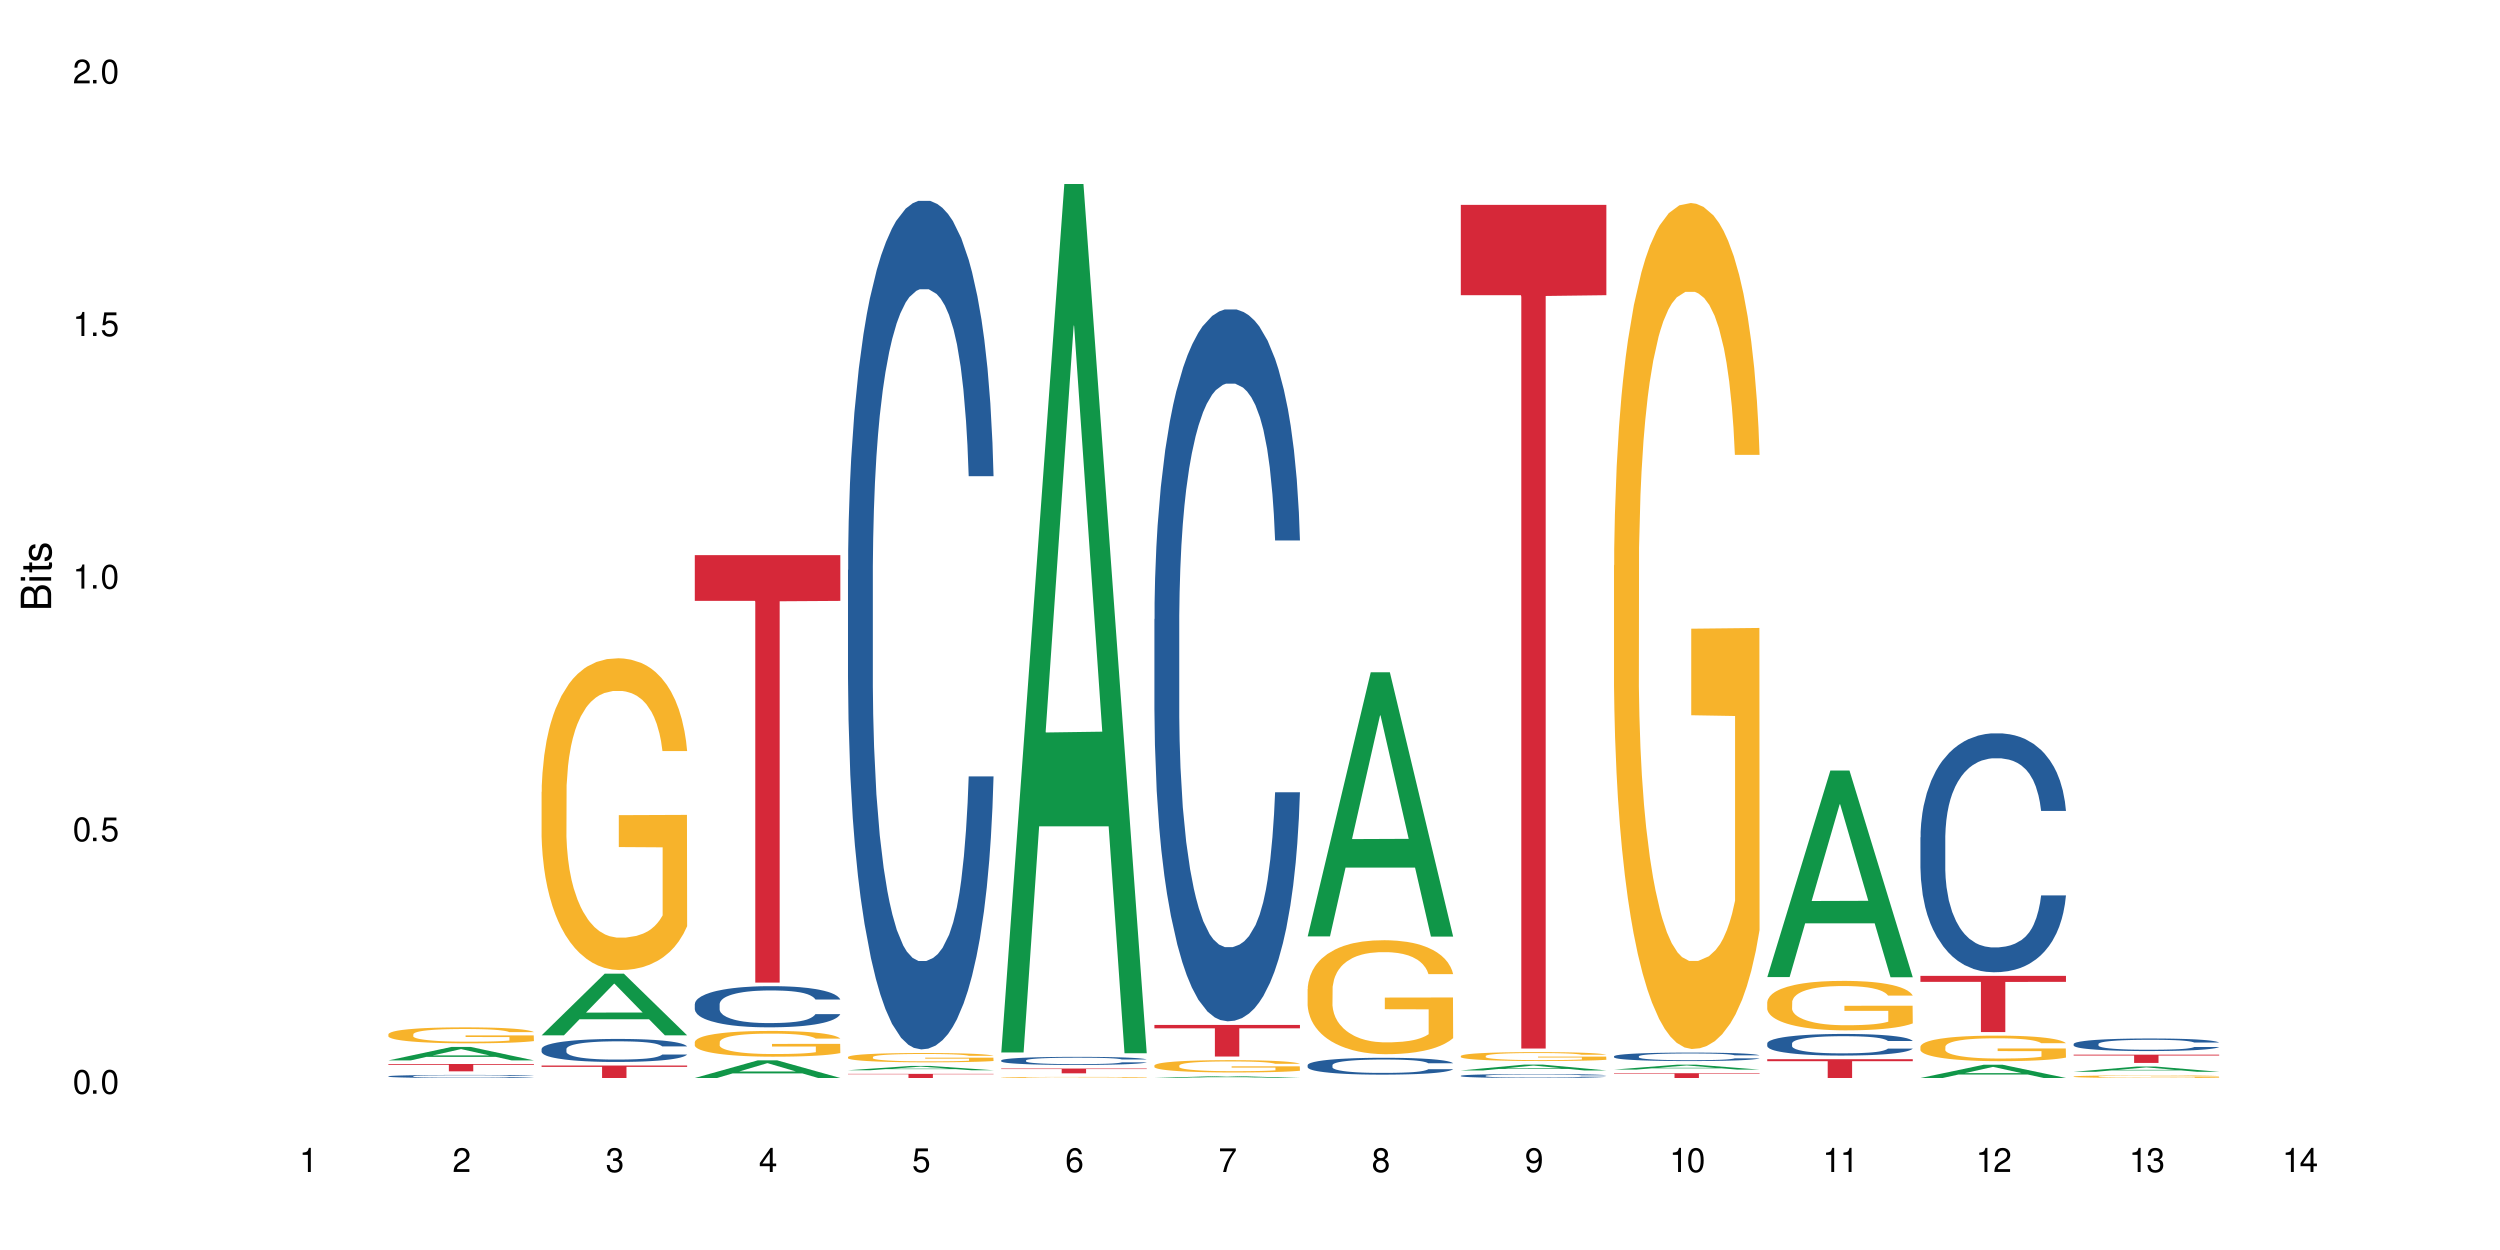<?xml version="1.0" encoding="UTF-8"?>
<svg xmlns="http://www.w3.org/2000/svg" xmlns:xlink="http://www.w3.org/1999/xlink" width="720" height="360" viewBox="0 0 720 360">
<defs>
<g>
<g id="glyph-0-0">
</g>
<g id="glyph-0-1">
<path d="M 2.641 -6.938 C 2 -6.938 1.422 -6.656 1.078 -6.172 C 0.641 -5.562 0.406 -4.641 0.406 -3.359 C 0.406 -1.016 1.188 0.219 2.641 0.219 C 4.078 0.219 4.859 -1.016 4.859 -3.297 C 4.859 -4.641 4.656 -5.547 4.203 -6.172 C 3.844 -6.656 3.281 -6.938 2.641 -6.938 Z M 2.641 -6.188 C 3.547 -6.188 4 -5.25 4 -3.375 C 4 -1.406 3.562 -0.484 2.625 -0.484 C 1.734 -0.484 1.281 -1.438 1.281 -3.344 C 1.281 -5.25 1.734 -6.188 2.641 -6.188 Z M 2.641 -6.188 "/>
</g>
<g id="glyph-0-2">
<path d="M 1.828 -1 L 0.828 -1 L 0.828 0 L 1.828 0 Z M 1.828 -1 "/>
</g>
<g id="glyph-0-3">
<path d="M 4.562 -6.797 L 1.062 -6.797 L 0.547 -3.094 L 1.328 -3.094 C 1.719 -3.562 2.047 -3.734 2.578 -3.734 C 3.484 -3.734 4.062 -3.109 4.062 -2.094 C 4.062 -1.125 3.484 -0.531 2.578 -0.531 C 1.828 -0.531 1.375 -0.906 1.188 -1.672 L 0.328 -1.672 C 0.453 -1.109 0.547 -0.844 0.75 -0.594 C 1.125 -0.078 1.828 0.219 2.594 0.219 C 3.969 0.219 4.922 -0.781 4.922 -2.219 C 4.922 -3.562 4.031 -4.484 2.719 -4.484 C 2.25 -4.484 1.859 -4.359 1.469 -4.062 L 1.734 -5.969 L 4.562 -5.969 Z M 4.562 -6.797 "/>
</g>
<g id="glyph-0-4">
<path d="M 2.484 -4.938 L 2.484 0 L 3.328 0 L 3.328 -6.938 L 2.766 -6.938 C 2.469 -5.875 2.281 -5.734 0.984 -5.562 L 0.984 -4.938 Z M 2.484 -4.938 "/>
</g>
<g id="glyph-0-5">
<path d="M 4.859 -0.828 L 1.281 -0.828 C 1.359 -1.406 1.672 -1.781 2.5 -2.281 L 3.469 -2.828 C 4.406 -3.344 4.906 -4.062 4.906 -4.906 C 4.906 -5.484 4.672 -6.031 4.266 -6.406 C 3.859 -6.766 3.375 -6.938 2.719 -6.938 C 1.859 -6.938 1.219 -6.625 0.844 -6.031 C 0.609 -5.672 0.5 -5.234 0.484 -4.531 L 1.328 -4.531 C 1.359 -5.016 1.406 -5.281 1.531 -5.516 C 1.75 -5.938 2.188 -6.203 2.703 -6.203 C 3.469 -6.203 4.031 -5.641 4.031 -4.891 C 4.031 -4.344 3.719 -3.859 3.125 -3.516 L 2.234 -3 C 0.812 -2.172 0.406 -1.531 0.328 -0.016 L 4.859 -0.016 Z M 4.859 -0.828 "/>
</g>
<g id="glyph-0-6">
<path d="M 2.125 -3.188 L 2.578 -3.188 C 3.5 -3.188 3.984 -2.766 3.984 -1.922 C 3.984 -1.062 3.469 -0.531 2.594 -0.531 C 1.656 -0.531 1.203 -1 1.156 -2.016 L 0.312 -2.016 C 0.344 -1.453 0.438 -1.094 0.609 -0.781 C 0.953 -0.109 1.625 0.219 2.547 0.219 C 3.953 0.219 4.859 -0.625 4.859 -1.938 C 4.859 -2.828 4.516 -3.297 3.703 -3.594 C 4.344 -3.844 4.656 -4.328 4.656 -5.031 C 4.656 -6.219 3.875 -6.938 2.578 -6.938 C 1.203 -6.938 0.484 -6.172 0.453 -4.703 L 1.297 -4.703 C 1.312 -5.125 1.344 -5.359 1.453 -5.578 C 1.641 -5.969 2.062 -6.203 2.594 -6.203 C 3.344 -6.203 3.797 -5.75 3.797 -5 C 3.797 -4.516 3.609 -4.219 3.25 -4.047 C 3.016 -3.953 2.703 -3.922 2.125 -3.906 Z M 2.125 -3.188 "/>
</g>
<g id="glyph-0-7">
<path d="M 3.141 -1.672 L 3.141 0 L 3.984 0 L 3.984 -1.672 L 4.984 -1.672 L 4.984 -2.438 L 3.984 -2.438 L 3.984 -6.938 L 3.359 -6.938 L 0.266 -2.578 L 0.266 -1.672 Z M 3.141 -2.438 L 1 -2.438 L 3.141 -5.5 Z M 3.141 -2.438 "/>
</g>
<g id="glyph-0-8">
<path d="M 4.781 -5.125 C 4.609 -6.266 3.891 -6.938 2.844 -6.938 C 2.094 -6.938 1.422 -6.578 1.031 -5.953 C 0.594 -5.266 0.406 -4.422 0.406 -3.172 C 0.406 -2 0.578 -1.25 0.984 -0.641 C 1.359 -0.078 1.953 0.219 2.703 0.219 C 3.984 0.219 4.922 -0.75 4.922 -2.094 C 4.922 -3.375 4.062 -4.281 2.844 -4.281 C 2.172 -4.281 1.641 -4.031 1.281 -3.516 C 1.281 -5.234 1.828 -6.188 2.797 -6.188 C 3.391 -6.188 3.797 -5.797 3.938 -5.125 Z M 2.734 -3.531 C 3.547 -3.531 4.062 -2.953 4.062 -2.031 C 4.062 -1.156 3.484 -0.531 2.703 -0.531 C 1.922 -0.531 1.328 -1.188 1.328 -2.078 C 1.328 -2.938 1.906 -3.531 2.734 -3.531 Z M 2.734 -3.531 "/>
</g>
<g id="glyph-0-9">
<path d="M 4.984 -6.797 L 0.438 -6.797 L 0.438 -5.969 L 4.109 -5.969 C 2.5 -3.656 1.828 -2.234 1.328 0 L 2.219 0 C 2.594 -2.172 3.453 -4.047 4.984 -6.094 Z M 4.984 -6.797 "/>
</g>
<g id="glyph-0-10">
<path d="M 3.75 -3.656 C 4.469 -4.094 4.688 -4.438 4.688 -5.078 C 4.688 -6.172 3.844 -6.938 2.641 -6.938 C 1.438 -6.938 0.594 -6.172 0.594 -5.094 C 0.594 -4.438 0.812 -4.094 1.516 -3.656 C 0.734 -3.266 0.359 -2.703 0.359 -1.922 C 0.359 -0.656 1.281 0.219 2.641 0.219 C 3.984 0.219 4.922 -0.656 4.922 -1.922 C 4.922 -2.703 4.531 -3.266 3.75 -3.656 Z M 2.641 -6.188 C 3.359 -6.188 3.812 -5.75 3.812 -5.062 C 3.812 -4.406 3.344 -3.984 2.641 -3.984 C 1.922 -3.984 1.453 -4.406 1.453 -5.078 C 1.453 -5.75 1.922 -6.188 2.641 -6.188 Z M 2.641 -3.266 C 3.484 -3.266 4.062 -2.719 4.062 -1.906 C 4.062 -1.078 3.484 -0.531 2.625 -0.531 C 1.797 -0.531 1.219 -1.094 1.219 -1.906 C 1.219 -2.719 1.781 -3.266 2.641 -3.266 Z M 2.641 -3.266 "/>
</g>
<g id="glyph-0-11">
<path d="M 0.516 -1.578 C 0.672 -0.453 1.406 0.219 2.438 0.219 C 3.188 0.219 3.859 -0.141 4.266 -0.766 C 4.688 -1.453 4.891 -2.297 4.891 -3.547 C 4.891 -4.719 4.703 -5.453 4.312 -6.078 C 3.938 -6.641 3.344 -6.938 2.594 -6.938 C 1.297 -6.938 0.359 -5.969 0.359 -4.625 C 0.359 -3.344 1.234 -2.453 2.453 -2.453 C 3.094 -2.453 3.578 -2.672 4.016 -3.203 C 4 -1.484 3.469 -0.531 2.5 -0.531 C 1.906 -0.531 1.484 -0.906 1.359 -1.578 Z M 2.578 -6.203 C 3.375 -6.203 3.969 -5.531 3.969 -4.641 C 3.969 -3.797 3.391 -3.188 2.547 -3.188 C 1.734 -3.188 1.234 -3.766 1.234 -4.688 C 1.234 -5.562 1.797 -6.203 2.578 -6.203 Z M 2.578 -6.203 "/>
</g>
<g id="glyph-1-0">
</g>
<g id="glyph-1-1">
<path d="M 0 -0.953 L 0 -4.891 C 0 -5.719 -0.234 -6.344 -0.734 -6.797 C -1.188 -7.234 -1.812 -7.469 -2.5 -7.469 C -3.547 -7.469 -4.188 -7 -4.625 -5.875 C -4.984 -6.688 -5.625 -7.094 -6.531 -7.094 C -7.172 -7.094 -7.734 -6.859 -8.141 -6.391 C -8.562 -5.922 -8.75 -5.344 -8.75 -4.5 L -8.75 -0.953 Z M -4.984 -2.062 L -7.766 -2.062 L -7.766 -4.219 C -7.766 -4.844 -7.688 -5.203 -7.453 -5.5 C -7.219 -5.812 -6.859 -5.969 -6.375 -5.969 C -5.891 -5.969 -5.531 -5.812 -5.297 -5.5 C -5.062 -5.203 -4.984 -4.844 -4.984 -4.219 Z M -0.984 -2.062 L -4 -2.062 L -4 -4.781 C -4 -5.766 -3.438 -6.359 -2.484 -6.359 C -1.547 -6.359 -0.984 -5.766 -0.984 -4.781 Z M -0.984 -2.062 "/>
</g>
<g id="glyph-1-2">
<path d="M -6.281 -1.797 L -6.281 -0.797 L 0 -0.797 L 0 -1.797 Z M -8.75 -1.797 L -8.75 -0.797 L -7.484 -0.797 L -7.484 -1.797 Z M -8.75 -1.797 "/>
</g>
<g id="glyph-1-3">
<path d="M -6.281 -3.047 L -6.281 -2.016 L -8.016 -2.016 L -8.016 -1.016 L -6.281 -1.016 L -6.281 -0.172 L -5.469 -0.172 L -5.469 -1.016 L -0.719 -1.016 C -0.078 -1.016 0.281 -1.453 0.281 -2.234 C 0.281 -2.5 0.25 -2.719 0.188 -3.047 L -0.641 -3.047 C -0.609 -2.906 -0.594 -2.766 -0.594 -2.562 C -0.594 -2.141 -0.719 -2.016 -1.156 -2.016 L -5.469 -2.016 L -5.469 -3.047 Z M -6.281 -3.047 "/>
</g>
<g id="glyph-1-4">
<path d="M -4.531 -5.25 C -5.766 -5.25 -6.469 -4.422 -6.469 -2.969 C -6.469 -1.516 -5.719 -0.562 -4.547 -0.562 C -3.562 -0.562 -3.094 -1.062 -2.734 -2.562 L -2.516 -3.484 C -2.344 -4.188 -2.094 -4.469 -1.641 -4.469 C -1.047 -4.469 -0.641 -3.875 -0.641 -3 C -0.641 -2.453 -0.797 -2 -1.062 -1.75 C -1.25 -1.594 -1.422 -1.531 -1.875 -1.469 L -1.875 -0.406 C -0.422 -0.453 0.281 -1.266 0.281 -2.922 C 0.281 -4.5 -0.5 -5.516 -1.719 -5.516 C -2.656 -5.516 -3.172 -4.984 -3.469 -3.734 L -3.703 -2.766 C -3.891 -1.953 -4.156 -1.609 -4.594 -1.609 C -5.188 -1.609 -5.547 -2.125 -5.547 -2.938 C -5.547 -3.75 -5.203 -4.172 -4.531 -4.203 Z M -4.531 -5.25 "/>
</g>
</g>
</defs>
<rect x="-72" y="-36" width="864" height="432" fill="rgb(100%, 100%, 100%)" fill-opacity="1"/>
<path fill-rule="nonzero" fill="rgb(6.275%, 58.824%, 28.235%)" fill-opacity="1" d="M 111.855 305.395 L 111.898 305.391 L 130.035 301.516 L 135.543 301.516 L 153.77 305.398 L 147.367 305.398 L 142.801 304.387 L 122.781 304.387 L 118.301 305.395 L 111.855 305.395 L 124.707 303.965 L 140.961 303.961 L 132.855 302.152 L 132.766 302.148 L 132.68 302.16 L 124.66 303.961 L 124.707 303.965 Z M 111.855 305.395 "/>
<path fill-rule="nonzero" fill="rgb(14.51%, 36.078%, 60%)" fill-opacity="1" d="M 111.855 309.965 L 111.906 309.961 L 111.906 309.941 L 112.059 309.914 L 112.418 309.875 L 112.773 309.848 L 113.695 309.801 L 114.973 309.754 L 116.301 309.719 L 117.273 309.695 L 118.141 309.68 L 120.137 309.652 L 121.414 309.637 L 122.793 309.621 L 124.48 309.609 L 125.707 309.602 L 128.469 309.586 L 130.512 309.582 L 132.098 309.578 L 135.523 309.578 L 137.566 309.582 L 139.047 309.586 L 140.684 309.594 L 142.066 309.602 L 144.469 309.617 L 146.613 309.641 L 147.586 309.652 L 149.117 309.68 L 150.293 309.703 L 151.113 309.723 L 152.031 309.754 L 152.852 309.789 L 153.465 309.832 L 153.77 309.867 L 146.613 309.867 L 146.258 309.832 L 145.848 309.809 L 145.082 309.773 L 144.312 309.75 L 143.242 309.727 L 142.27 309.711 L 140.941 309.699 L 139.766 309.688 L 138.539 309.68 L 137.363 309.676 L 135.113 309.672 L 131.535 309.672 L 129.539 309.68 L 128.469 309.684 L 126.934 309.695 L 125.859 309.707 L 124.582 309.723 L 123.715 309.734 L 122.641 309.758 L 121.875 309.777 L 121.004 309.801 L 120.492 309.824 L 120.031 309.844 L 119.625 309.871 L 119.316 309.898 L 119.113 309.93 L 119.012 309.961 L 119.012 310.086 L 119.113 310.113 L 119.367 310.148 L 120.031 310.195 L 121.004 310.238 L 122.129 310.273 L 123.203 310.297 L 123.816 310.309 L 124.633 310.32 L 125.91 310.34 L 127.75 310.355 L 128.824 310.359 L 130.461 310.367 L 132.148 310.371 L 134.398 310.371 L 136.391 310.367 L 137.719 310.363 L 139.102 310.355 L 140.992 310.344 L 142.168 310.328 L 143.188 310.316 L 143.957 310.301 L 144.469 310.285 L 145.234 310.262 L 145.848 310.234 L 146.309 310.207 L 146.613 310.18 L 153.77 310.18 L 153.465 310.211 L 153.004 310.242 L 152.543 310.266 L 151.828 310.293 L 151.012 310.32 L 149.836 310.348 L 148.863 310.367 L 147.586 310.387 L 146.41 310.402 L 145.133 310.414 L 143.242 310.43 L 142.012 310.438 L 140.684 310.445 L 139.102 310.453 L 137.105 310.457 L 134.961 310.461 L 130.82 310.461 L 129.234 310.457 L 127.137 310.449 L 124.531 310.438 L 122.641 310.422 L 121.156 310.406 L 119.879 310.391 L 118.449 310.367 L 116.609 310.332 L 115.484 310.305 L 114.715 310.281 L 113.848 310.25 L 113.234 310.223 L 112.52 310.176 L 112.008 310.117 L 111.855 310.074 Z M 111.855 309.965 "/>
<path fill-rule="nonzero" fill="rgb(96.863%, 70.196%, 16.863%)" fill-opacity="1" d="M 111.855 297.848 L 111.906 297.844 L 111.906 297.758 L 112.109 297.57 L 112.621 297.309 L 113.285 297.094 L 114 296.926 L 114.461 296.836 L 115.227 296.711 L 115.891 296.617 L 117.578 296.43 L 119.727 296.254 L 120.902 296.176 L 122.23 296.105 L 124.121 296.023 L 124.992 295.996 L 127.648 295.93 L 130.664 295.887 L 133.988 295.875 L 135.523 295.879 L 137.617 295.895 L 140.48 295.941 L 142.117 295.984 L 143.395 296.023 L 144.723 296.078 L 146.359 296.164 L 147.891 296.266 L 149.117 296.367 L 150.348 296.492 L 151.367 296.629 L 152.238 296.773 L 153.004 296.953 L 153.465 297.098 L 153.77 297.246 L 146.664 297.246 L 146.258 297.098 L 145.797 296.984 L 145.031 296.848 L 144.262 296.746 L 143.496 296.664 L 142.066 296.555 L 140.84 296.488 L 139.305 296.43 L 137.82 296.391 L 136.137 296.367 L 135.113 296.359 L 132.402 296.359 L 129.949 296.387 L 128.52 296.422 L 127.496 296.453 L 126.066 296.52 L 125.195 296.566 L 124.684 296.602 L 123.152 296.73 L 122.129 296.852 L 121.566 296.93 L 120.852 297.055 L 120.34 297.172 L 119.777 297.34 L 119.469 297.465 L 119.062 297.75 L 119.012 298.508 L 119.164 298.668 L 119.469 298.84 L 119.879 298.992 L 120.492 299.152 L 121.105 299.273 L 122.18 299.438 L 123.102 299.547 L 123.816 299.621 L 125.195 299.734 L 125.758 299.773 L 127.086 299.848 L 128.469 299.906 L 130.152 299.957 L 131.434 299.98 L 133.477 300.004 L 136.082 300.004 L 139.152 299.977 L 141.094 299.945 L 142.422 299.91 L 143.293 299.883 L 144.363 299.836 L 145.133 299.793 L 145.848 299.746 L 146.715 299.676 L 146.715 298.668 L 134.09 298.664 L 134.09 298.191 L 153.719 298.188 L 153.77 299.836 L 152.699 299.949 L 151.367 300.059 L 150.09 300.141 L 148.762 300.215 L 146.871 300.293 L 145.336 300.344 L 142.984 300.402 L 140.84 300.441 L 138.59 300.465 L 136.594 300.48 L 134.242 300.484 L 132.148 300.477 L 129.898 300.449 L 128.109 300.414 L 126.473 300.375 L 124.84 300.32 L 122.793 300.23 L 121.465 300.16 L 120.082 300.07 L 118.703 299.965 L 117.477 299.852 L 116.66 299.762 L 115.84 299.664 L 114.973 299.535 L 114.152 299.395 L 113.539 299.262 L 112.98 299.113 L 112.57 298.977 L 112.16 298.785 L 111.957 298.637 L 111.855 298.504 Z M 111.855 297.848 "/>
<path fill-rule="nonzero" fill="rgb(83.922%, 15.686%, 22.353%)" fill-opacity="1" d="M 111.855 306.434 L 153.77 306.434 L 153.77 306.656 L 136.301 306.66 L 136.301 308.543 L 129.273 308.543 L 129.273 306.66 L 129.172 306.656 L 111.855 306.656 Z M 111.855 306.434 "/>
<path fill-rule="nonzero" fill="rgb(6.275%, 58.824%, 28.235%)" fill-opacity="1" d="M 155.977 298.168 L 156.023 298.148 L 174.16 280.414 L 179.668 280.414 L 197.895 298.184 L 191.488 298.184 L 186.922 293.547 L 166.902 293.547 L 162.426 298.168 L 155.977 298.168 L 168.828 291.625 L 185.086 291.609 L 176.98 283.316 L 176.891 283.301 L 176.801 283.352 L 168.785 291.609 L 168.828 291.625 Z M 155.977 298.168 "/>
<path fill-rule="nonzero" fill="rgb(14.51%, 36.078%, 60%)" fill-opacity="1" d="M 155.977 302.102 L 156.027 302.094 L 156.027 301.949 L 156.18 301.719 L 156.539 301.43 L 156.898 301.227 L 157.816 300.871 L 159.094 300.527 L 160.426 300.258 L 161.395 300.102 L 162.266 299.98 L 164.258 299.758 L 165.535 299.641 L 166.918 299.539 L 168.602 299.438 L 169.828 299.375 L 172.59 299.277 L 174.637 299.234 L 176.219 299.219 L 179.645 299.219 L 181.688 299.242 L 183.172 299.273 L 184.809 299.32 L 186.188 299.375 L 188.59 299.508 L 190.738 299.68 L 191.707 299.773 L 193.242 299.961 L 194.418 300.145 L 195.234 300.301 L 196.156 300.527 L 196.973 300.797 L 197.586 301.105 L 197.895 301.367 L 190.738 301.367 L 190.379 301.125 L 189.969 300.938 L 189.203 300.688 L 188.438 300.512 L 187.363 300.34 L 186.391 300.223 L 185.062 300.109 L 183.887 300.035 L 182.66 299.98 L 181.484 299.945 L 179.234 299.906 L 176.629 299.906 L 175.656 299.922 L 173.664 299.969 L 172.59 300.012 L 171.059 300.098 L 169.984 300.176 L 168.707 300.297 L 167.836 300.398 L 166.762 300.555 L 165.996 300.695 L 165.129 300.895 L 164.617 301.047 L 164.156 301.215 L 163.746 301.418 L 163.441 301.629 L 163.234 301.852 L 163.133 302.07 L 163.133 303.008 L 163.234 303.227 L 163.492 303.48 L 164.156 303.852 L 165.129 304.172 L 166.25 304.426 L 167.324 304.609 L 167.938 304.691 L 168.758 304.789 L 170.035 304.91 L 171.875 305.031 L 172.949 305.078 L 174.582 305.129 L 176.27 305.152 L 178.52 305.152 L 180.512 305.129 L 181.844 305.098 L 183.223 305.051 L 185.113 304.945 L 186.289 304.852 L 187.312 304.734 L 188.078 304.621 L 188.59 304.523 L 189.355 304.336 L 189.969 304.129 L 190.43 303.918 L 190.738 303.711 L 197.895 303.711 L 197.586 303.953 L 197.129 304.191 L 196.668 304.367 L 195.953 304.578 L 195.133 304.766 L 193.957 304.977 L 192.988 305.117 L 191.707 305.27 L 190.531 305.383 L 189.254 305.484 L 187.363 305.605 L 186.137 305.668 L 184.809 305.723 L 183.223 305.77 L 181.23 305.812 L 179.082 305.836 L 177.09 305.844 L 174.941 305.832 L 173.355 305.809 L 171.262 305.754 L 168.652 305.645 L 166.762 305.527 L 165.281 305.414 L 164.004 305.293 L 162.57 305.129 L 160.73 304.863 L 159.605 304.656 L 158.84 304.488 L 157.969 304.25 L 157.355 304.039 L 156.641 303.699 L 156.129 303.27 L 155.977 302.938 Z M 155.977 302.102 "/>
<path fill-rule="nonzero" fill="rgb(96.863%, 70.196%, 16.863%)" fill-opacity="1" d="M 155.977 228.043 L 156.027 227.961 L 156.027 226.32 L 156.234 222.629 L 156.742 217.543 L 157.41 213.359 L 158.125 210.082 L 158.582 208.359 L 159.352 205.898 L 160.016 204.094 L 161.703 200.402 L 163.848 196.957 L 165.023 195.48 L 166.355 194.09 L 168.246 192.531 L 169.113 191.957 L 171.773 190.645 L 174.789 189.824 L 178.109 189.578 L 179.645 189.66 L 181.742 189.988 L 184.602 190.891 L 186.238 191.711 L 187.516 192.531 L 188.848 193.598 L 190.48 195.234 L 192.016 197.203 L 193.242 199.172 L 194.469 201.633 L 195.492 204.258 L 196.359 207.129 L 197.129 210.574 L 197.586 213.441 L 197.895 216.312 L 190.789 216.312 L 190.379 213.441 L 189.918 211.23 L 189.152 208.523 L 188.387 206.555 L 187.617 204.996 L 186.188 202.863 L 184.961 201.551 L 183.426 200.402 L 181.945 199.664 L 180.258 199.172 L 179.234 199.008 L 176.527 199.008 L 174.074 199.582 L 172.641 200.238 L 171.617 200.895 L 170.188 202.125 L 169.32 203.109 L 168.809 203.766 L 167.273 206.309 L 166.25 208.605 L 165.688 210.164 L 164.973 212.621 L 164.461 214.836 L 163.898 218.117 L 163.594 220.578 L 163.184 226.156 L 163.133 240.918 L 163.285 244.035 L 163.594 247.395 L 164.004 250.348 L 164.617 253.465 L 165.23 255.844 L 166.305 259.043 L 167.223 261.176 L 167.938 262.57 L 169.32 264.781 L 169.883 265.52 L 171.211 266.996 L 172.59 268.145 L 174.277 269.129 L 175.555 269.621 L 177.602 270.031 L 180.207 270.031 L 183.273 269.539 L 185.215 268.883 L 186.547 268.227 L 187.414 267.652 L 188.488 266.75 L 189.254 265.93 L 189.969 265.027 L 190.84 263.637 L 190.84 244.035 L 178.215 243.953 L 178.215 234.766 L 197.844 234.684 L 197.895 266.75 L 196.82 268.965 L 195.492 271.098 L 194.215 272.738 L 192.883 274.133 L 190.992 275.691 L 189.461 276.676 L 187.109 277.824 L 184.961 278.562 L 182.711 279.055 L 180.719 279.301 L 178.367 279.383 L 176.27 279.219 L 174.023 278.727 L 172.234 278.07 L 170.598 277.25 L 168.961 276.184 L 166.918 274.461 L 165.586 273.066 L 164.207 271.344 L 162.828 269.293 L 161.602 267.078 L 160.781 265.355 L 159.965 263.391 L 159.094 260.93 L 158.277 258.141 L 157.664 255.598 L 157.102 252.727 L 156.691 250.02 L 156.285 246.332 L 156.078 243.379 L 155.977 240.836 Z M 155.977 228.043 "/>
<path fill-rule="nonzero" fill="rgb(83.922%, 15.686%, 22.353%)" fill-opacity="1" d="M 155.977 306.879 L 197.895 306.879 L 197.895 307.262 L 180.426 307.266 L 180.426 310.461 L 173.395 310.461 L 173.395 307.266 L 173.293 307.262 L 155.977 307.262 Z M 155.977 306.879 "/>
<path fill-rule="nonzero" fill="rgb(6.275%, 58.824%, 28.235%)" fill-opacity="1" d="M 200.102 310.457 L 200.145 310.453 L 218.281 305.367 L 223.789 305.367 L 242.016 310.461 L 235.613 310.461 L 231.047 309.133 L 211.027 309.133 L 206.547 310.457 L 200.102 310.457 L 212.953 308.582 L 229.207 308.578 L 221.102 306.199 L 221.012 306.195 L 220.926 306.207 L 212.906 308.578 L 212.953 308.582 Z M 200.102 310.457 "/>
<path fill-rule="nonzero" fill="rgb(14.51%, 36.078%, 60%)" fill-opacity="1" d="M 200.102 289.18 L 200.152 289.168 L 200.152 288.91 L 200.305 288.496 L 200.664 287.977 L 201.02 287.621 L 201.941 286.98 L 203.219 286.363 L 204.547 285.887 L 205.52 285.605 L 206.387 285.387 L 208.383 284.988 L 209.66 284.781 L 211.039 284.598 L 212.727 284.414 L 213.953 284.305 L 216.715 284.133 L 218.758 284.055 L 220.344 284.023 L 223.77 284.023 L 225.812 284.066 L 227.293 284.121 L 228.93 284.207 L 230.312 284.305 L 232.715 284.543 L 234.859 284.848 L 235.832 285.02 L 237.363 285.355 L 238.539 285.68 L 239.359 285.961 L 240.277 286.363 L 241.098 286.852 L 241.711 287.402 L 242.016 287.867 L 234.859 287.867 L 234.504 287.434 L 234.094 287.098 L 233.328 286.656 L 232.559 286.34 L 231.488 286.027 L 230.516 285.82 L 229.188 285.617 L 228.012 285.484 L 226.785 285.387 L 225.609 285.324 L 223.359 285.258 L 220.75 285.258 L 219.781 285.281 L 217.785 285.367 L 216.715 285.441 L 215.18 285.594 L 214.105 285.734 L 212.828 285.953 L 211.961 286.137 L 210.887 286.418 L 210.117 286.668 L 209.25 287.023 L 208.738 287.293 L 208.277 287.598 L 207.871 287.957 L 207.562 288.336 L 207.359 288.734 L 207.258 289.125 L 207.258 290.805 L 207.359 291.195 L 207.613 291.648 L 208.277 292.309 L 209.25 292.883 L 210.375 293.34 L 211.449 293.664 L 212.062 293.816 L 212.879 293.988 L 214.156 294.207 L 215.996 294.422 L 217.07 294.508 L 218.707 294.598 L 220.395 294.641 L 222.645 294.641 L 224.637 294.598 L 225.965 294.543 L 227.348 294.457 L 229.238 294.27 L 230.414 294.098 L 231.434 293.891 L 232.203 293.688 L 232.715 293.512 L 233.48 293.176 L 234.094 292.809 L 234.555 292.43 L 234.859 292.062 L 242.016 292.062 L 241.711 292.496 L 241.25 292.918 L 240.789 293.23 L 240.074 293.609 L 239.258 293.945 L 238.082 294.324 L 237.109 294.574 L 235.832 294.844 L 234.656 295.051 L 233.379 295.234 L 231.488 295.453 L 230.258 295.559 L 228.93 295.656 L 227.348 295.746 L 225.352 295.82 L 223.207 295.863 L 221.211 295.875 L 219.066 295.852 L 217.48 295.809 L 215.383 295.711 L 212.777 295.516 L 210.887 295.312 L 209.402 295.105 L 208.125 294.891 L 206.695 294.598 L 204.855 294.121 L 203.73 293.75 L 202.961 293.449 L 202.094 293.027 L 201.48 292.645 L 200.766 292.039 L 200.254 291.27 L 200.102 290.676 Z M 200.102 289.18 "/>
<path fill-rule="nonzero" fill="rgb(96.863%, 70.196%, 16.863%)" fill-opacity="1" d="M 200.102 300.09 L 200.152 300.082 L 200.152 299.945 L 200.355 299.641 L 200.867 299.219 L 201.531 298.875 L 202.246 298.605 L 202.707 298.461 L 203.473 298.258 L 204.137 298.109 L 205.824 297.805 L 207.973 297.52 L 209.148 297.398 L 210.477 297.281 L 212.367 297.152 L 213.238 297.105 L 215.895 296.996 L 218.91 296.93 L 222.234 296.91 L 223.77 296.914 L 225.863 296.941 L 228.727 297.016 L 230.363 297.086 L 231.641 297.152 L 232.969 297.242 L 234.605 297.375 L 236.137 297.539 L 237.363 297.703 L 238.594 297.906 L 239.613 298.121 L 240.484 298.359 L 241.25 298.645 L 241.711 298.883 L 242.016 299.117 L 234.91 299.117 L 234.504 298.883 L 234.043 298.699 L 233.277 298.477 L 232.508 298.312 L 231.742 298.184 L 230.312 298.008 L 229.082 297.898 L 227.551 297.805 L 226.066 297.742 L 224.383 297.703 L 223.359 297.688 L 220.648 297.688 L 218.195 297.734 L 216.766 297.789 L 215.742 297.844 L 214.312 297.945 L 213.441 298.027 L 212.93 298.082 L 211.398 298.293 L 210.375 298.48 L 209.812 298.609 L 209.098 298.812 L 208.586 298.996 L 208.023 299.27 L 207.715 299.473 L 207.309 299.934 L 207.258 301.152 L 207.41 301.41 L 207.715 301.688 L 208.125 301.934 L 208.738 302.191 L 209.352 302.387 L 210.426 302.652 L 211.348 302.828 L 212.062 302.941 L 213.441 303.125 L 214.004 303.188 L 215.332 303.309 L 216.715 303.402 L 218.398 303.484 L 219.68 303.527 L 221.723 303.559 L 224.328 303.559 L 227.398 303.52 L 229.34 303.465 L 230.668 303.41 L 231.539 303.363 L 232.609 303.289 L 233.379 303.223 L 234.094 303.145 L 234.961 303.031 L 234.961 301.41 L 222.336 301.402 L 222.336 300.645 L 241.965 300.637 L 242.016 303.289 L 240.941 303.473 L 239.613 303.648 L 238.336 303.785 L 237.008 303.898 L 235.117 304.027 L 233.582 304.109 L 231.23 304.203 L 229.082 304.266 L 226.836 304.305 L 224.84 304.324 L 222.488 304.332 L 220.395 304.32 L 218.145 304.277 L 216.355 304.223 L 214.719 304.156 L 213.082 304.07 L 211.039 303.926 L 209.711 303.812 L 208.328 303.668 L 206.949 303.5 L 205.723 303.316 L 204.906 303.172 L 204.086 303.012 L 203.219 302.809 L 202.398 302.578 L 201.785 302.367 L 201.223 302.129 L 200.816 301.906 L 200.406 301.602 L 200.203 301.355 L 200.102 301.145 Z M 200.102 300.09 "/>
<path fill-rule="nonzero" fill="rgb(83.922%, 15.686%, 22.353%)" fill-opacity="1" d="M 200.102 159.875 L 242.016 159.875 L 242.016 173.055 L 224.547 173.168 L 224.547 282.988 L 217.52 282.988 L 217.52 173.285 L 217.418 173.055 L 200.102 173.055 Z M 200.102 159.875 "/>
<path fill-rule="nonzero" fill="rgb(6.275%, 58.824%, 28.235%)" fill-opacity="1" d="M 244.223 308.23 L 244.27 308.23 L 262.406 306.984 L 267.914 306.984 L 286.141 308.23 L 279.734 308.23 L 275.168 307.906 L 255.148 307.906 L 250.672 308.23 L 244.223 308.23 L 257.074 307.77 L 273.332 307.77 L 265.227 307.188 L 265.137 307.188 L 265.047 307.191 L 257.031 307.77 L 257.074 307.77 Z M 244.223 308.23 "/>
<path fill-rule="nonzero" fill="rgb(14.51%, 36.078%, 60%)" fill-opacity="1" d="M 244.223 164.18 L 244.273 163.957 L 244.273 158.594 L 244.426 150.105 L 244.785 139.383 L 245.145 132.012 L 246.062 118.832 L 247.34 106.098 L 248.672 96.27 L 249.641 90.461 L 250.512 85.992 L 252.504 77.73 L 253.781 73.484 L 255.164 69.688 L 256.848 65.891 L 258.074 63.656 L 260.836 60.082 L 262.883 58.516 L 264.465 57.848 L 267.891 57.848 L 269.934 58.742 L 271.418 59.859 L 273.055 61.645 L 274.434 63.656 L 276.836 68.57 L 278.984 74.824 L 279.953 78.398 L 281.488 85.324 L 282.664 92.023 L 283.48 97.832 L 284.402 106.098 L 285.219 116.152 L 285.832 127.543 L 286.141 137.148 L 278.984 137.148 L 278.625 128.215 L 278.215 121.289 L 277.449 112.129 L 276.684 105.652 L 275.609 99.172 L 274.637 94.93 L 273.309 90.684 L 272.133 88.004 L 270.906 85.992 L 269.73 84.652 L 267.48 83.312 L 264.875 83.312 L 263.902 83.762 L 261.91 85.547 L 260.836 87.109 L 259.305 90.238 L 258.23 93.141 L 256.953 97.609 L 256.082 101.406 L 255.008 107.215 L 254.242 112.355 L 253.371 119.727 L 252.863 125.309 L 252.402 131.566 L 251.992 138.938 L 251.688 146.754 L 251.48 155.02 L 251.379 163.062 L 251.379 197.688 L 251.48 205.73 L 251.738 215.113 L 252.402 228.738 L 253.371 240.578 L 254.496 249.961 L 255.57 256.66 L 256.184 259.789 L 257.004 263.363 L 258.281 267.832 L 260.121 272.297 L 261.195 274.086 L 262.828 275.871 L 264.516 276.766 L 266.766 276.766 L 268.758 275.871 L 270.09 274.758 L 271.469 272.969 L 273.359 269.172 L 274.535 265.598 L 275.559 261.352 L 276.324 257.109 L 276.836 253.535 L 277.602 246.609 L 278.215 239.016 L 278.676 231.195 L 278.984 223.602 L 286.141 223.602 L 285.832 232.535 L 285.371 241.246 L 284.914 247.727 L 284.195 255.543 L 283.379 262.469 L 282.203 270.289 L 281.23 275.426 L 279.953 281.012 L 278.777 285.254 L 277.5 289.051 L 275.609 293.52 L 274.383 295.754 L 273.055 297.766 L 271.469 299.551 L 269.477 301.117 L 267.328 302.008 L 265.336 302.234 L 263.188 301.785 L 261.602 300.891 L 259.508 298.883 L 256.898 294.859 L 255.008 290.617 L 253.527 286.371 L 252.25 281.902 L 250.816 275.871 L 248.977 266.043 L 247.852 258.449 L 247.086 252.195 L 246.215 243.48 L 245.602 235.664 L 244.887 223.152 L 244.375 207.293 L 244.223 195.008 Z M 244.223 164.18 "/>
<path fill-rule="nonzero" fill="rgb(96.863%, 70.196%, 16.863%)" fill-opacity="1" d="M 244.223 304.414 L 244.273 304.414 L 244.273 304.363 L 244.477 304.254 L 244.988 304.102 L 245.652 303.977 L 246.371 303.879 L 246.828 303.828 L 247.598 303.754 L 248.262 303.699 L 249.949 303.59 L 252.094 303.488 L 253.27 303.441 L 254.602 303.402 L 256.492 303.355 L 257.359 303.336 L 260.02 303.297 L 263.035 303.273 L 266.355 303.266 L 267.891 303.27 L 269.988 303.277 L 272.848 303.305 L 274.484 303.332 L 275.762 303.355 L 277.094 303.387 L 278.727 303.438 L 280.262 303.496 L 281.488 303.555 L 282.715 303.625 L 283.738 303.707 L 284.605 303.789 L 285.371 303.895 L 285.832 303.98 L 286.141 304.066 L 279.035 304.066 L 278.625 303.98 L 278.164 303.914 L 277.398 303.832 L 276.633 303.773 L 275.863 303.727 L 274.434 303.664 L 273.207 303.625 L 271.672 303.59 L 270.191 303.566 L 268.504 303.555 L 267.48 303.547 L 264.773 303.547 L 262.32 303.566 L 260.887 303.586 L 259.863 303.605 L 258.434 303.641 L 257.566 303.672 L 257.055 303.691 L 255.52 303.766 L 254.496 303.836 L 253.934 303.883 L 253.219 303.953 L 252.707 304.02 L 252.145 304.117 L 251.84 304.191 L 251.43 304.359 L 251.379 304.801 L 251.531 304.895 L 251.84 304.992 L 252.25 305.082 L 252.863 305.176 L 253.477 305.246 L 254.547 305.34 L 255.469 305.406 L 256.184 305.445 L 257.566 305.512 L 258.129 305.535 L 259.457 305.578 L 260.836 305.613 L 262.523 305.645 L 263.801 305.656 L 265.848 305.668 L 268.453 305.668 L 271.52 305.656 L 273.461 305.637 L 274.793 305.617 L 275.66 305.598 L 276.734 305.57 L 277.5 305.547 L 278.215 305.52 L 279.086 305.48 L 279.086 304.895 L 266.461 304.891 L 266.461 304.617 L 286.09 304.613 L 286.141 305.57 L 285.066 305.637 L 283.738 305.703 L 282.461 305.75 L 281.129 305.793 L 279.238 305.84 L 277.707 305.867 L 275.355 305.902 L 273.207 305.926 L 270.957 305.938 L 268.965 305.945 L 266.613 305.949 L 264.516 305.945 L 262.27 305.93 L 260.477 305.91 L 258.844 305.887 L 257.207 305.855 L 255.164 305.801 L 253.832 305.762 L 252.453 305.711 L 251.074 305.648 L 249.848 305.582 L 249.027 305.531 L 248.211 305.473 L 247.34 305.398 L 246.523 305.316 L 245.91 305.238 L 245.348 305.152 L 244.938 305.07 L 244.531 304.961 L 244.324 304.875 L 244.223 304.797 Z M 244.223 304.414 "/>
<path fill-rule="nonzero" fill="rgb(83.922%, 15.686%, 22.353%)" fill-opacity="1" d="M 244.223 309.266 L 286.141 309.266 L 286.141 309.395 L 268.672 309.395 L 268.672 310.461 L 261.641 310.461 L 261.641 309.398 L 261.539 309.395 L 244.223 309.395 Z M 244.223 309.266 "/>
<path fill-rule="nonzero" fill="rgb(6.275%, 58.824%, 28.235%)" fill-opacity="1" d="M 288.348 303.105 L 288.391 302.871 L 306.527 52.984 L 312.035 52.984 L 330.262 303.34 L 323.859 303.34 L 319.289 237.988 L 299.273 237.988 L 294.793 303.105 L 288.348 303.105 L 301.199 210.957 L 317.453 210.719 L 309.348 93.887 L 309.258 93.652 L 309.172 94.359 L 301.152 210.719 L 301.199 210.957 Z M 288.348 303.105 "/>
<path fill-rule="nonzero" fill="rgb(14.51%, 36.078%, 60%)" fill-opacity="1" d="M 288.348 305.391 L 288.398 305.387 L 288.398 305.336 L 288.551 305.254 L 288.906 305.152 L 289.266 305.082 L 290.188 304.957 L 291.465 304.836 L 292.793 304.742 L 293.766 304.684 L 294.633 304.641 L 296.629 304.562 L 297.906 304.523 L 299.285 304.488 L 300.973 304.449 L 302.199 304.43 L 304.961 304.395 L 307.004 304.379 L 308.59 304.375 L 312.012 304.375 L 314.059 304.383 L 315.539 304.395 L 317.176 304.41 L 318.559 304.43 L 320.961 304.477 L 323.105 304.535 L 324.078 304.57 L 325.609 304.637 L 326.785 304.699 L 327.605 304.754 L 328.523 304.836 L 329.344 304.93 L 329.957 305.039 L 330.262 305.133 L 323.105 305.133 L 322.75 305.047 L 322.34 304.98 L 321.574 304.891 L 320.805 304.832 L 319.73 304.77 L 318.762 304.727 L 317.434 304.688 L 316.258 304.66 L 315.031 304.641 L 313.855 304.629 L 311.605 304.617 L 308.996 304.617 L 308.027 304.621 L 306.031 304.637 L 304.961 304.652 L 303.426 304.684 L 302.352 304.711 L 301.074 304.754 L 300.207 304.789 L 299.133 304.844 L 298.363 304.895 L 297.496 304.965 L 296.984 305.02 L 296.523 305.078 L 296.117 305.148 L 295.809 305.223 L 295.605 305.301 L 295.504 305.379 L 295.504 305.711 L 295.605 305.785 L 295.859 305.875 L 296.523 306.008 L 297.496 306.121 L 298.621 306.207 L 299.695 306.273 L 300.309 306.305 L 301.125 306.336 L 302.402 306.379 L 304.242 306.422 L 305.316 306.438 L 306.953 306.457 L 308.641 306.465 L 310.891 306.465 L 312.883 306.457 L 314.211 306.445 L 315.594 306.43 L 317.484 306.391 L 318.66 306.359 L 319.68 306.316 L 320.449 306.277 L 320.961 306.242 L 321.727 306.176 L 322.34 306.105 L 322.801 306.031 L 323.105 305.957 L 330.262 305.957 L 329.957 306.043 L 329.496 306.125 L 329.035 306.188 L 328.32 306.262 L 327.504 306.328 L 326.328 306.402 L 325.355 306.453 L 324.078 306.504 L 322.902 306.547 L 321.625 306.582 L 319.73 306.625 L 318.504 306.645 L 317.176 306.664 L 315.594 306.684 L 313.598 306.699 L 311.453 306.707 L 309.457 306.707 L 307.312 306.703 L 305.727 306.695 L 303.629 306.676 L 301.023 306.637 L 299.133 306.598 L 297.648 306.559 L 296.371 306.516 L 294.941 306.457 L 293.102 306.363 L 291.977 306.289 L 291.207 306.23 L 290.34 306.148 L 289.727 306.074 L 289.012 305.953 L 288.5 305.801 L 288.348 305.684 Z M 288.348 305.391 "/>
<path fill-rule="nonzero" fill="rgb(96.863%, 70.196%, 16.863%)" fill-opacity="1" d="M 288.348 310.289 L 288.398 310.289 L 288.398 310.281 L 288.602 310.27 L 289.113 310.254 L 289.777 310.238 L 290.492 310.227 L 290.953 310.223 L 291.719 310.211 L 292.383 310.207 L 294.07 310.195 L 296.219 310.184 L 297.395 310.176 L 298.723 310.172 L 300.613 310.168 L 301.484 310.164 L 304.141 310.16 L 307.156 310.156 L 312.012 310.156 L 314.109 310.16 L 316.973 310.16 L 318.609 310.164 L 319.887 310.168 L 321.215 310.172 L 322.852 310.176 L 324.383 310.184 L 326.836 310.199 L 327.859 310.207 L 328.73 310.215 L 329.496 310.227 L 329.957 310.238 L 330.262 310.246 L 323.156 310.246 L 322.75 310.238 L 322.289 310.23 L 321.523 310.223 L 320.754 310.215 L 319.988 310.211 L 318.559 310.203 L 317.328 310.199 L 315.797 310.195 L 314.312 310.191 L 312.629 310.191 L 311.605 310.188 L 308.895 310.188 L 306.441 310.191 L 305.012 310.191 L 303.988 310.195 L 302.559 310.199 L 301.688 310.203 L 301.176 310.207 L 299.645 310.215 L 298.621 310.223 L 298.059 310.227 L 297.344 310.234 L 296.832 310.242 L 296.27 310.254 L 295.961 310.262 L 295.555 310.281 L 295.504 310.332 L 295.656 310.344 L 295.961 310.355 L 296.371 310.363 L 296.984 310.375 L 297.598 310.383 L 298.672 310.395 L 299.594 310.398 L 300.309 310.406 L 301.688 310.414 L 302.25 310.414 L 303.578 310.422 L 304.961 310.426 L 306.645 310.426 L 307.926 310.43 L 315.645 310.43 L 317.586 310.426 L 318.914 310.426 L 319.785 310.422 L 320.855 310.418 L 321.625 310.418 L 322.34 310.414 L 323.207 310.41 L 323.207 310.344 L 310.582 310.344 L 310.582 310.312 L 330.211 310.309 L 330.262 310.418 L 329.188 310.426 L 327.859 310.434 L 326.582 310.441 L 325.254 310.445 L 323.363 310.449 L 321.828 310.453 L 319.477 310.457 L 317.328 310.461 L 306.391 310.461 L 304.602 310.457 L 302.965 310.453 L 301.328 310.453 L 299.285 310.445 L 297.957 310.441 L 296.574 310.434 L 295.195 310.43 L 293.969 310.422 L 293.152 310.414 L 292.332 310.406 L 291.465 310.398 L 290.645 310.391 L 290.031 310.383 L 289.469 310.371 L 289.062 310.363 L 288.652 310.352 L 288.449 310.34 L 288.348 310.332 Z M 288.348 310.289 "/>
<path fill-rule="nonzero" fill="rgb(83.922%, 15.686%, 22.353%)" fill-opacity="1" d="M 288.348 307.742 L 330.262 307.742 L 330.262 307.891 L 312.793 307.891 L 312.793 309.121 L 305.766 309.121 L 305.766 307.895 L 305.664 307.891 L 288.348 307.891 Z M 288.348 307.742 "/>
<path fill-rule="nonzero" fill="rgb(6.275%, 58.824%, 28.235%)" fill-opacity="1" d="M 332.469 310.461 L 332.512 310.461 L 350.652 309.906 L 356.16 309.906 L 374.387 310.461 L 367.98 310.461 L 363.414 310.316 L 343.395 310.316 L 338.918 310.461 L 332.469 310.461 L 345.32 310.258 L 361.578 310.258 L 353.473 310 L 353.383 309.996 L 353.293 310 L 345.277 310.258 L 345.32 310.258 Z M 332.469 310.461 "/>
<path fill-rule="nonzero" fill="rgb(14.51%, 36.078%, 60%)" fill-opacity="1" d="M 332.469 178.328 L 332.52 178.141 L 332.52 173.645 L 332.672 166.523 L 333.031 157.527 L 333.391 151.344 L 334.309 140.285 L 335.586 129.605 L 336.918 121.359 L 337.887 116.488 L 338.758 112.738 L 340.75 105.805 L 342.027 102.246 L 343.406 99.059 L 345.094 95.871 L 346.32 94 L 349.082 91 L 351.129 89.688 L 352.711 89.125 L 356.137 89.125 L 358.18 89.875 L 359.664 90.812 L 361.301 92.312 L 362.68 94 L 365.082 98.121 L 367.23 103.367 L 368.199 106.367 L 369.734 112.176 L 370.91 117.797 L 371.727 122.672 L 372.648 129.605 L 373.465 138.039 L 374.078 147.594 L 374.387 155.652 L 367.23 155.652 L 366.871 148.156 L 366.461 142.348 L 365.695 134.664 L 364.93 129.23 L 363.855 123.797 L 362.883 120.234 L 361.555 116.676 L 360.379 114.426 L 359.152 112.738 L 357.977 111.613 L 355.727 110.488 L 353.121 110.488 L 352.148 110.863 L 350.156 112.363 L 349.082 113.676 L 347.547 116.301 L 346.477 118.734 L 345.199 122.484 L 344.328 125.668 L 343.254 130.543 L 342.488 134.852 L 341.617 141.035 L 341.109 145.723 L 340.648 150.969 L 340.238 157.152 L 339.934 163.711 L 339.727 170.645 L 339.625 177.391 L 339.625 206.438 L 339.727 213.184 L 339.984 221.055 L 340.648 232.488 L 341.617 242.418 L 342.742 250.289 L 343.816 255.91 L 344.43 258.535 L 345.25 261.535 L 346.527 265.281 L 348.367 269.031 L 349.441 270.527 L 351.074 272.027 L 352.762 272.777 L 355.012 272.777 L 357.004 272.027 L 358.336 271.09 L 359.715 269.594 L 361.605 266.406 L 362.781 263.406 L 363.805 259.848 L 364.57 256.285 L 365.082 253.289 L 365.848 247.48 L 366.461 241.109 L 366.922 234.547 L 367.23 228.176 L 374.387 228.176 L 374.078 235.672 L 373.617 242.98 L 373.16 248.418 L 372.441 254.977 L 371.625 260.785 L 370.449 267.344 L 369.477 271.652 L 368.199 276.34 L 367.023 279.898 L 365.746 283.086 L 363.855 286.832 L 362.629 288.707 L 361.301 290.395 L 359.715 291.895 L 357.723 293.203 L 355.574 293.953 L 353.582 294.141 L 351.434 293.766 L 349.848 293.016 L 347.754 291.332 L 345.145 287.957 L 343.254 284.398 L 341.773 280.836 L 340.496 277.09 L 339.062 272.027 L 337.223 263.781 L 336.098 257.41 L 335.332 252.164 L 334.461 244.855 L 333.848 238.297 L 333.133 227.801 L 332.621 214.496 L 332.469 204.191 Z M 332.469 178.328 "/>
<path fill-rule="nonzero" fill="rgb(96.863%, 70.196%, 16.863%)" fill-opacity="1" d="M 332.469 306.844 L 332.52 306.84 L 332.52 306.777 L 332.723 306.629 L 333.234 306.43 L 333.898 306.262 L 334.617 306.133 L 335.074 306.066 L 335.844 305.969 L 336.508 305.898 L 338.195 305.75 L 340.34 305.613 L 341.516 305.555 L 342.848 305.5 L 344.738 305.441 L 345.605 305.418 L 348.266 305.363 L 351.281 305.332 L 354.602 305.324 L 356.137 305.328 L 358.23 305.34 L 361.094 305.375 L 362.73 305.406 L 364.008 305.441 L 365.336 305.48 L 366.973 305.547 L 368.508 305.625 L 369.734 305.703 L 370.961 305.801 L 371.984 305.902 L 372.852 306.016 L 373.617 306.152 L 374.078 306.266 L 374.387 306.379 L 367.281 306.379 L 366.871 306.266 L 366.41 306.18 L 365.645 306.07 L 364.879 305.996 L 364.109 305.934 L 362.68 305.848 L 361.453 305.797 L 359.918 305.75 L 358.438 305.723 L 356.75 305.703 L 355.727 305.695 L 353.02 305.695 L 350.566 305.719 L 349.133 305.746 L 348.109 305.77 L 346.68 305.82 L 345.812 305.859 L 345.301 305.883 L 343.766 305.984 L 342.742 306.074 L 342.18 306.137 L 341.465 306.234 L 340.953 306.32 L 340.391 306.453 L 340.086 306.547 L 339.676 306.77 L 339.625 307.352 L 339.777 307.477 L 340.086 307.609 L 340.496 307.727 L 341.109 307.848 L 341.723 307.941 L 342.793 308.07 L 343.715 308.152 L 344.43 308.211 L 345.812 308.297 L 346.371 308.324 L 347.703 308.383 L 349.082 308.43 L 350.77 308.469 L 352.047 308.488 L 354.094 308.504 L 356.699 308.504 L 359.766 308.484 L 361.707 308.457 L 363.039 308.434 L 363.906 308.41 L 364.98 308.375 L 365.746 308.344 L 366.461 308.305 L 367.332 308.25 L 367.332 307.477 L 354.707 307.473 L 354.707 307.109 L 374.336 307.105 L 374.387 308.375 L 373.312 308.461 L 371.984 308.547 L 370.707 308.609 L 369.375 308.668 L 367.484 308.727 L 365.953 308.766 L 363.602 308.812 L 361.453 308.84 L 359.203 308.859 L 357.211 308.871 L 354.859 308.875 L 352.762 308.867 L 350.512 308.848 L 348.723 308.82 L 347.09 308.789 L 345.453 308.746 L 343.406 308.68 L 342.078 308.625 L 340.699 308.555 L 339.32 308.477 L 338.094 308.387 L 337.273 308.32 L 336.457 308.242 L 335.586 308.145 L 334.77 308.035 L 334.156 307.934 L 333.594 307.82 L 333.184 307.715 L 332.777 307.566 L 332.57 307.449 L 332.469 307.352 Z M 332.469 306.844 "/>
<path fill-rule="nonzero" fill="rgb(83.922%, 15.686%, 22.353%)" fill-opacity="1" d="M 332.469 295.176 L 374.387 295.176 L 374.387 296.152 L 356.918 296.16 L 356.918 304.289 L 349.887 304.289 L 349.887 296.168 L 349.785 296.152 L 332.469 296.152 Z M 332.469 295.176 "/>
<path fill-rule="nonzero" fill="rgb(6.275%, 58.824%, 28.235%)" fill-opacity="1" d="M 376.594 269.676 L 376.637 269.605 L 394.773 193.621 L 400.281 193.621 L 418.508 269.746 L 412.105 269.746 L 407.535 249.875 L 387.52 249.875 L 383.039 269.676 L 376.594 269.676 L 389.445 241.656 L 405.699 241.586 L 397.594 206.059 L 397.504 205.988 L 397.414 206.203 L 389.398 241.586 L 389.445 241.656 Z M 376.594 269.676 "/>
<path fill-rule="nonzero" fill="rgb(14.51%, 36.078%, 60%)" fill-opacity="1" d="M 376.594 306.758 L 376.645 306.75 L 376.645 306.645 L 376.797 306.477 L 377.152 306.262 L 377.512 306.117 L 378.434 305.855 L 379.711 305.602 L 381.039 305.406 L 382.012 305.293 L 382.879 305.203 L 384.871 305.039 L 386.152 304.953 L 387.531 304.879 L 389.219 304.805 L 390.445 304.758 L 393.207 304.688 L 395.25 304.656 L 396.836 304.645 L 400.258 304.645 L 402.305 304.66 L 403.785 304.684 L 405.422 304.719 L 406.801 304.758 L 409.207 304.855 L 411.352 304.98 L 412.324 305.051 L 413.855 305.188 L 415.031 305.324 L 415.852 305.438 L 416.77 305.602 L 417.59 305.801 L 418.203 306.027 L 418.508 306.219 L 411.352 306.219 L 410.996 306.043 L 410.586 305.902 L 409.82 305.723 L 409.051 305.594 L 407.977 305.465 L 407.008 305.379 L 405.68 305.297 L 404.504 305.242 L 403.277 305.203 L 402.102 305.176 L 399.852 305.148 L 397.242 305.148 L 396.273 305.156 L 394.277 305.195 L 393.207 305.227 L 391.672 305.285 L 390.598 305.344 L 389.32 305.434 L 388.453 305.508 L 387.379 305.625 L 386.609 305.727 L 385.742 305.871 L 385.23 305.984 L 384.77 306.109 L 384.363 306.254 L 384.055 306.41 L 383.852 306.574 L 383.75 306.734 L 383.75 307.422 L 383.852 307.582 L 384.105 307.77 L 384.77 308.039 L 385.742 308.273 L 386.867 308.461 L 387.941 308.594 L 388.555 308.656 L 389.371 308.727 L 390.648 308.816 L 392.488 308.906 L 393.562 308.941 L 395.199 308.977 L 396.887 308.992 L 399.137 308.992 L 401.129 308.977 L 402.457 308.953 L 403.836 308.918 L 405.73 308.844 L 406.906 308.773 L 407.926 308.688 L 408.695 308.602 L 409.207 308.531 L 409.973 308.395 L 410.586 308.242 L 411.047 308.09 L 411.352 307.938 L 418.508 307.938 L 418.203 308.113 L 417.742 308.289 L 417.281 308.418 L 416.566 308.57 L 415.75 308.711 L 414.574 308.863 L 413.602 308.969 L 412.324 309.078 L 411.148 309.164 L 409.871 309.238 L 407.977 309.328 L 406.75 309.371 L 405.422 309.41 L 403.836 309.445 L 401.844 309.477 L 399.695 309.496 L 397.703 309.5 L 395.559 309.492 L 393.973 309.473 L 391.875 309.434 L 389.27 309.352 L 387.379 309.27 L 385.895 309.184 L 384.617 309.098 L 383.188 308.977 L 381.348 308.781 L 380.223 308.629 L 379.453 308.504 L 378.586 308.332 L 377.973 308.176 L 377.258 307.93 L 376.746 307.613 L 376.594 307.367 Z M 376.594 306.758 "/>
<path fill-rule="nonzero" fill="rgb(96.863%, 70.196%, 16.863%)" fill-opacity="1" d="M 376.594 284.84 L 376.645 284.812 L 376.645 284.211 L 376.848 282.863 L 377.359 281.004 L 378.023 279.477 L 378.738 278.277 L 379.199 277.645 L 379.965 276.746 L 380.629 276.086 L 382.316 274.738 L 384.465 273.48 L 385.641 272.941 L 386.969 272.43 L 388.859 271.859 L 389.73 271.648 L 392.387 271.172 L 395.402 270.871 L 398.727 270.781 L 400.258 270.812 L 402.355 270.93 L 405.219 271.262 L 406.855 271.559 L 408.133 271.859 L 409.461 272.25 L 411.098 272.848 L 412.629 273.57 L 413.855 274.289 L 415.082 275.188 L 416.105 276.148 L 416.977 277.195 L 417.742 278.457 L 418.203 279.504 L 418.508 280.555 L 411.402 280.555 L 410.996 279.504 L 410.535 278.695 L 409.766 277.707 L 409 276.988 L 408.234 276.418 L 406.801 275.637 L 405.574 275.156 L 404.043 274.738 L 402.559 274.469 L 400.871 274.289 L 399.852 274.23 L 397.141 274.23 L 394.688 274.438 L 393.258 274.68 L 392.234 274.918 L 390.801 275.367 L 389.934 275.727 L 389.422 275.969 L 387.891 276.898 L 386.867 277.734 L 386.305 278.305 L 385.59 279.207 L 385.078 280.016 L 384.516 281.215 L 384.207 282.113 L 383.801 284.152 L 383.75 289.547 L 383.902 290.688 L 384.207 291.918 L 384.617 292.996 L 385.23 294.137 L 385.844 295.004 L 386.918 296.176 L 387.836 296.953 L 388.555 297.465 L 389.934 298.273 L 390.496 298.543 L 391.824 299.082 L 393.207 299.5 L 394.891 299.863 L 396.172 300.043 L 398.215 300.191 L 400.82 300.191 L 403.891 300.012 L 405.832 299.773 L 407.16 299.531 L 408.031 299.32 L 409.102 298.992 L 409.871 298.691 L 410.586 298.363 L 411.453 297.852 L 411.453 290.688 L 398.828 290.656 L 398.828 287.301 L 418.457 287.27 L 418.508 298.992 L 417.434 299.801 L 416.105 300.582 L 414.828 301.18 L 413.5 301.691 L 411.609 302.262 L 410.074 302.621 L 407.723 303.039 L 405.574 303.309 L 403.328 303.488 L 401.332 303.578 L 398.98 303.609 L 396.887 303.551 L 394.637 303.371 L 392.848 303.129 L 391.211 302.828 L 389.574 302.441 L 387.531 301.809 L 386.203 301.301 L 384.82 300.672 L 383.441 299.922 L 382.215 299.113 L 381.398 298.484 L 380.578 297.762 L 379.711 296.863 L 378.891 295.844 L 378.277 294.914 L 377.715 293.867 L 377.309 292.875 L 376.898 291.527 L 376.695 290.449 L 376.594 289.52 Z M 376.594 284.84 "/>
<path fill-rule="nonzero" fill="rgb(6.275%, 58.824%, 28.235%)" fill-opacity="1" d="M 420.715 308.289 L 420.758 308.285 L 438.898 306.613 L 444.406 306.613 L 462.633 308.289 L 456.227 308.289 L 451.66 307.852 L 431.641 307.852 L 427.164 308.289 L 420.715 308.289 L 433.566 307.672 L 449.824 307.668 L 441.719 306.887 L 441.629 306.887 L 441.539 306.891 L 433.523 307.668 L 433.566 307.672 Z M 420.715 308.289 "/>
<path fill-rule="nonzero" fill="rgb(14.51%, 36.078%, 60%)" fill-opacity="1" d="M 420.715 309.82 L 420.766 309.816 L 420.766 309.793 L 420.918 309.754 L 421.277 309.703 L 421.637 309.668 L 422.555 309.605 L 423.832 309.547 L 425.164 309.5 L 426.133 309.477 L 427.004 309.453 L 428.996 309.414 L 430.273 309.395 L 431.652 309.379 L 433.34 309.359 L 434.566 309.352 L 437.328 309.332 L 439.371 309.324 L 444.383 309.324 L 446.426 309.328 L 447.91 309.332 L 449.547 309.34 L 450.926 309.352 L 453.328 309.371 L 455.477 309.402 L 456.445 309.418 L 457.98 309.449 L 459.156 309.48 L 459.973 309.508 L 460.895 309.547 L 461.711 309.594 L 462.324 309.648 L 462.633 309.691 L 455.477 309.691 L 455.117 309.652 L 454.707 309.617 L 453.941 309.574 L 453.176 309.547 L 452.102 309.516 L 451.129 309.496 L 449.801 309.477 L 448.625 309.465 L 447.398 309.453 L 446.223 309.449 L 443.973 309.441 L 441.367 309.441 L 440.395 309.445 L 438.402 309.453 L 437.328 309.461 L 435.793 309.473 L 434.723 309.488 L 433.441 309.508 L 432.574 309.527 L 431.5 309.555 L 430.734 309.578 L 429.863 309.609 L 429.355 309.637 L 428.895 309.668 L 428.484 309.699 L 428.18 309.738 L 427.973 309.777 L 427.871 309.812 L 427.871 309.977 L 427.973 310.012 L 428.23 310.055 L 428.895 310.121 L 429.863 310.176 L 430.988 310.219 L 432.062 310.25 L 432.676 310.266 L 433.496 310.281 L 434.773 310.301 L 436.613 310.324 L 437.688 310.332 L 439.32 310.34 L 441.008 310.344 L 443.258 310.344 L 445.25 310.34 L 446.582 310.336 L 447.961 310.324 L 449.852 310.309 L 451.027 310.293 L 452.051 310.273 L 452.816 310.25 L 453.328 310.234 L 454.094 310.203 L 454.707 310.168 L 455.168 310.133 L 455.477 310.094 L 462.633 310.094 L 462.324 310.137 L 461.863 310.18 L 461.406 310.207 L 460.688 310.246 L 459.871 310.277 L 458.695 310.312 L 457.723 310.336 L 456.445 310.363 L 455.27 310.383 L 453.992 310.402 L 452.102 310.422 L 450.875 310.434 L 449.547 310.441 L 447.961 310.449 L 445.969 310.457 L 443.82 310.461 L 439.68 310.461 L 438.094 310.457 L 436 310.445 L 433.391 310.43 L 431.5 310.406 L 430.02 310.387 L 428.742 310.367 L 427.309 310.34 L 425.469 310.293 L 424.344 310.258 L 423.578 310.23 L 422.707 310.188 L 422.094 310.152 L 421.379 310.094 L 420.867 310.02 L 420.715 309.961 Z M 420.715 309.82 "/>
<path fill-rule="nonzero" fill="rgb(96.863%, 70.196%, 16.863%)" fill-opacity="1" d="M 420.715 304.109 L 420.766 304.105 L 420.766 304.059 L 420.969 303.953 L 421.48 303.809 L 422.145 303.688 L 422.863 303.594 L 423.32 303.547 L 424.09 303.473 L 424.754 303.422 L 426.441 303.316 L 428.586 303.219 L 429.762 303.176 L 431.094 303.137 L 432.984 303.09 L 433.852 303.074 L 436.512 303.039 L 439.527 303.016 L 442.848 303.008 L 444.383 303.008 L 446.477 303.02 L 449.34 303.043 L 450.977 303.066 L 452.254 303.09 L 453.582 303.121 L 455.219 303.168 L 456.754 303.227 L 457.98 303.281 L 459.207 303.352 L 460.23 303.426 L 461.098 303.508 L 461.863 303.609 L 462.324 303.691 L 462.633 303.773 L 455.527 303.773 L 455.117 303.691 L 454.656 303.629 L 453.891 303.551 L 453.125 303.492 L 452.355 303.449 L 450.926 303.387 L 449.699 303.352 L 448.164 303.316 L 446.684 303.297 L 444.996 303.281 L 443.973 303.277 L 441.266 303.277 L 438.812 303.293 L 437.379 303.312 L 436.355 303.332 L 434.926 303.367 L 434.059 303.395 L 433.547 303.414 L 432.012 303.484 L 430.988 303.551 L 430.426 303.598 L 429.711 303.668 L 429.199 303.73 L 428.637 303.824 L 428.332 303.895 L 427.922 304.055 L 427.871 304.477 L 428.023 304.566 L 428.332 304.664 L 428.742 304.75 L 429.355 304.836 L 429.969 304.906 L 431.039 304.996 L 431.961 305.059 L 432.676 305.098 L 434.059 305.16 L 434.617 305.184 L 435.949 305.227 L 437.328 305.258 L 439.016 305.285 L 440.293 305.301 L 442.336 305.312 L 444.945 305.312 L 448.012 305.297 L 449.953 305.277 L 451.285 305.262 L 452.152 305.242 L 453.227 305.219 L 453.992 305.195 L 454.707 305.168 L 455.578 305.129 L 455.578 304.566 L 442.953 304.566 L 442.953 304.301 L 462.582 304.301 L 462.633 305.219 L 461.559 305.281 L 460.23 305.344 L 458.953 305.391 L 457.621 305.43 L 455.73 305.473 L 454.195 305.504 L 451.848 305.535 L 449.699 305.555 L 447.449 305.57 L 445.457 305.578 L 443.105 305.578 L 441.008 305.574 L 438.758 305.562 L 436.969 305.543 L 435.336 305.52 L 433.699 305.488 L 431.652 305.438 L 430.324 305.398 L 428.945 305.352 L 427.566 305.289 L 426.336 305.227 L 425.52 305.18 L 424.703 305.121 L 423.832 305.051 L 423.016 304.973 L 422.402 304.898 L 421.84 304.816 L 421.43 304.738 L 421.023 304.633 L 420.816 304.547 L 420.715 304.477 Z M 420.715 304.109 "/>
<path fill-rule="nonzero" fill="rgb(83.922%, 15.686%, 22.353%)" fill-opacity="1" d="M 420.715 59.004 L 462.633 59.004 L 462.633 85.012 L 445.16 85.242 L 445.16 301.973 L 438.133 301.973 L 438.133 85.469 L 438.031 85.012 L 420.715 85.012 Z M 420.715 59.004 "/>
<path fill-rule="nonzero" fill="rgb(6.275%, 58.824%, 28.235%)" fill-opacity="1" d="M 464.836 308.043 L 464.883 308.043 L 483.02 306.625 L 488.527 306.625 L 506.754 308.047 L 500.352 308.047 L 495.781 307.676 L 475.766 307.676 L 471.285 308.043 L 464.836 308.043 L 477.691 307.52 L 493.945 307.52 L 485.84 306.855 L 485.75 306.855 L 485.66 306.859 L 477.645 307.52 L 477.691 307.52 Z M 464.836 308.043 "/>
<path fill-rule="nonzero" fill="rgb(14.51%, 36.078%, 60%)" fill-opacity="1" d="M 464.836 304.211 L 464.891 304.207 L 464.891 304.152 L 465.043 304.07 L 465.398 303.961 L 465.758 303.887 L 466.68 303.758 L 467.957 303.629 L 469.285 303.531 L 470.258 303.473 L 471.125 303.43 L 473.117 303.348 L 474.398 303.305 L 475.777 303.266 L 477.465 303.227 L 478.691 303.207 L 481.453 303.168 L 483.496 303.152 L 485.082 303.148 L 488.504 303.148 L 490.551 303.156 L 492.031 303.168 L 493.668 303.184 L 495.047 303.207 L 497.453 303.254 L 499.598 303.316 L 500.57 303.352 L 502.102 303.422 L 503.277 303.488 L 504.098 303.547 L 505.016 303.629 L 505.836 303.73 L 506.449 303.844 L 506.754 303.941 L 499.598 303.941 L 499.242 303.852 L 498.832 303.781 L 498.066 303.691 L 497.297 303.625 L 496.223 303.559 L 495.254 303.52 L 493.926 303.477 L 492.75 303.449 L 491.523 303.43 L 490.348 303.414 L 488.098 303.402 L 485.488 303.402 L 484.52 303.406 L 482.523 303.426 L 481.453 303.441 L 479.918 303.473 L 478.844 303.5 L 477.566 303.543 L 476.695 303.582 L 475.625 303.641 L 474.855 303.691 L 473.988 303.766 L 473.477 303.82 L 473.016 303.883 L 472.609 303.957 L 472.301 304.035 L 472.098 304.117 L 471.996 304.199 L 471.996 304.543 L 472.098 304.625 L 472.352 304.719 L 473.016 304.855 L 473.988 304.973 L 475.113 305.066 L 476.188 305.133 L 476.801 305.164 L 477.617 305.199 L 478.895 305.246 L 480.734 305.289 L 481.809 305.309 L 483.445 305.324 L 485.133 305.336 L 487.383 305.336 L 490.703 305.316 L 492.082 305.297 L 493.977 305.258 L 495.152 305.223 L 496.172 305.18 L 496.941 305.137 L 497.453 305.102 L 498.219 305.035 L 498.832 304.957 L 499.293 304.879 L 499.598 304.805 L 506.754 304.805 L 506.449 304.895 L 505.988 304.98 L 505.527 305.043 L 504.812 305.121 L 503.996 305.191 L 502.82 305.27 L 501.848 305.32 L 500.57 305.379 L 499.395 305.418 L 498.117 305.457 L 496.223 305.504 L 494.996 305.523 L 493.668 305.543 L 492.082 305.562 L 490.09 305.578 L 487.941 305.586 L 485.949 305.59 L 483.801 305.586 L 482.219 305.574 L 480.121 305.555 L 477.516 305.516 L 475.625 305.473 L 474.141 305.43 L 472.863 305.387 L 471.434 305.324 L 469.594 305.227 L 468.469 305.152 L 467.699 305.09 L 466.832 305.004 L 466.219 304.926 L 465.504 304.801 L 464.992 304.641 L 464.836 304.52 Z M 464.836 304.211 "/>
<path fill-rule="nonzero" fill="rgb(96.863%, 70.196%, 16.863%)" fill-opacity="1" d="M 464.836 162.824 L 464.891 162.602 L 464.891 158.148 L 465.094 148.137 L 465.605 134.34 L 466.27 122.992 L 466.984 114.094 L 467.445 109.422 L 468.211 102.746 L 468.875 97.852 L 470.562 87.836 L 472.711 78.492 L 473.887 74.484 L 475.215 70.703 L 477.105 66.477 L 477.977 64.918 L 480.633 61.359 L 483.648 59.133 L 486.973 58.465 L 488.504 58.688 L 490.602 59.578 L 493.465 62.027 L 495.102 64.25 L 496.379 66.477 L 497.707 69.367 L 499.344 73.82 L 500.875 79.16 L 502.102 84.5 L 503.328 91.176 L 504.352 98.293 L 505.223 106.082 L 505.988 115.43 L 506.449 123.215 L 506.754 131.004 L 499.648 131.004 L 499.242 123.215 L 498.781 117.207 L 498.012 109.863 L 497.246 104.523 L 496.48 100.297 L 495.047 94.512 L 493.82 90.953 L 492.289 87.836 L 490.805 85.836 L 489.117 84.5 L 488.098 84.055 L 485.387 84.055 L 482.934 85.613 L 481.504 87.391 L 480.48 89.172 L 479.047 92.508 L 478.18 95.18 L 477.668 96.961 L 476.137 103.855 L 475.113 110.086 L 474.551 114.316 L 473.836 120.992 L 473.324 127 L 472.762 135.898 L 472.453 142.574 L 472.047 157.703 L 471.996 197.758 L 472.148 206.211 L 472.453 215.336 L 472.863 223.344 L 473.477 231.801 L 474.09 238.254 L 475.164 246.93 L 476.082 252.715 L 476.801 256.5 L 478.18 262.508 L 478.742 264.508 L 480.07 268.516 L 481.453 271.629 L 483.137 274.301 L 484.418 275.637 L 486.461 276.746 L 489.066 276.746 L 492.137 275.414 L 494.078 273.633 L 495.406 271.852 L 496.277 270.293 L 497.348 267.848 L 498.117 265.621 L 498.832 263.176 L 499.699 259.391 L 499.699 206.211 L 487.074 205.988 L 487.074 181.066 L 506.703 180.848 L 506.754 267.848 L 505.68 273.855 L 504.352 279.641 L 503.074 284.09 L 501.746 287.871 L 499.855 292.102 L 498.32 294.77 L 495.969 297.887 L 493.82 299.887 L 491.574 301.223 L 489.578 301.891 L 487.227 302.113 L 485.133 301.668 L 482.883 300.332 L 481.094 298.555 L 479.457 296.328 L 477.82 293.438 L 475.777 288.762 L 474.449 284.98 L 473.066 280.309 L 471.688 274.746 L 470.461 268.738 L 469.645 264.062 L 468.824 258.723 L 467.957 252.051 L 467.137 244.484 L 466.523 237.586 L 465.961 229.797 L 465.555 222.453 L 465.145 212.441 L 464.941 204.434 L 464.836 197.535 Z M 464.836 162.824 "/>
<path fill-rule="nonzero" fill="rgb(83.922%, 15.686%, 22.353%)" fill-opacity="1" d="M 464.836 309.078 L 506.754 309.078 L 506.754 309.227 L 489.285 309.23 L 489.285 310.461 L 482.258 310.461 L 482.258 309.23 L 482.156 309.227 L 464.836 309.227 Z M 464.836 309.078 "/>
<path fill-rule="nonzero" fill="rgb(6.275%, 58.824%, 28.235%)" fill-opacity="1" d="M 508.961 281.402 L 509.004 281.344 L 527.145 221.918 L 532.652 221.918 L 550.879 281.457 L 544.473 281.457 L 539.906 265.918 L 519.887 265.918 L 515.41 281.402 L 508.961 281.402 L 521.812 259.488 L 538.07 259.43 L 529.965 231.648 L 529.875 231.59 L 529.785 231.758 L 521.77 259.43 L 521.812 259.488 Z M 508.961 281.402 "/>
<path fill-rule="nonzero" fill="rgb(14.51%, 36.078%, 60%)" fill-opacity="1" d="M 508.961 300.492 L 509.012 300.484 L 509.012 300.348 L 509.164 300.133 L 509.523 299.859 L 509.883 299.672 L 510.801 299.336 L 512.078 299.012 L 513.406 298.762 L 514.379 298.613 L 515.25 298.5 L 517.242 298.289 L 518.52 298.18 L 519.898 298.086 L 521.586 297.988 L 522.812 297.93 L 525.574 297.84 L 527.617 297.801 L 529.203 297.781 L 532.629 297.781 L 534.672 297.805 L 536.156 297.832 L 537.793 297.879 L 539.172 297.93 L 541.574 298.055 L 543.723 298.215 L 544.691 298.305 L 546.227 298.484 L 547.402 298.652 L 548.219 298.801 L 549.141 299.012 L 549.957 299.27 L 550.57 299.559 L 550.879 299.801 L 543.723 299.801 L 543.363 299.574 L 542.953 299.398 L 542.188 299.164 L 541.422 299 L 540.348 298.836 L 539.375 298.727 L 538.047 298.617 L 536.871 298.551 L 535.645 298.5 L 534.469 298.465 L 532.219 298.43 L 529.613 298.43 L 528.641 298.441 L 526.648 298.488 L 525.574 298.527 L 524.039 298.609 L 522.969 298.68 L 521.688 298.797 L 520.82 298.891 L 519.746 299.039 L 518.98 299.172 L 518.109 299.359 L 517.602 299.5 L 517.141 299.66 L 516.73 299.848 L 516.426 300.047 L 516.219 300.258 L 516.117 300.461 L 516.117 301.344 L 516.219 301.551 L 516.477 301.789 L 517.141 302.137 L 518.109 302.438 L 519.234 302.676 L 520.309 302.848 L 520.922 302.926 L 521.742 303.016 L 523.02 303.133 L 524.859 303.246 L 525.934 303.289 L 527.566 303.336 L 529.254 303.359 L 531.504 303.359 L 533.496 303.336 L 534.828 303.309 L 536.207 303.262 L 538.098 303.164 L 539.273 303.074 L 540.297 302.965 L 541.062 302.859 L 541.574 302.766 L 542.34 302.59 L 542.953 302.398 L 543.414 302.199 L 543.723 302.004 L 550.879 302.004 L 550.57 302.23 L 550.109 302.453 L 549.652 302.617 L 548.934 302.816 L 548.117 302.996 L 546.941 303.195 L 545.969 303.324 L 544.691 303.469 L 543.516 303.574 L 542.238 303.672 L 540.348 303.785 L 539.121 303.844 L 537.793 303.895 L 536.207 303.938 L 534.215 303.98 L 532.066 304 L 530.074 304.008 L 527.926 303.996 L 526.34 303.973 L 524.246 303.922 L 521.637 303.82 L 519.746 303.711 L 518.266 303.602 L 516.988 303.488 L 515.555 303.336 L 513.715 303.086 L 512.59 302.891 L 511.824 302.734 L 510.953 302.512 L 510.34 302.312 L 509.625 301.992 L 509.113 301.59 L 508.961 301.277 Z M 508.961 300.492 "/>
<path fill-rule="nonzero" fill="rgb(96.863%, 70.196%, 16.863%)" fill-opacity="1" d="M 508.961 288.598 L 509.012 288.586 L 509.012 288.324 L 509.215 287.738 L 509.727 286.93 L 510.391 286.266 L 511.109 285.746 L 511.566 285.473 L 512.336 285.082 L 513 284.797 L 514.688 284.211 L 516.832 283.664 L 518.008 283.43 L 519.336 283.207 L 521.23 282.961 L 522.098 282.867 L 524.758 282.66 L 527.773 282.531 L 531.094 282.492 L 532.629 282.504 L 534.723 282.555 L 537.586 282.699 L 539.223 282.828 L 540.5 282.961 L 541.828 283.129 L 543.465 283.391 L 545 283.703 L 546.227 284.016 L 547.453 284.406 L 548.477 284.82 L 549.344 285.277 L 550.109 285.824 L 550.57 286.281 L 550.879 286.734 L 543.773 286.734 L 543.363 286.281 L 542.902 285.93 L 542.137 285.5 L 541.371 285.188 L 540.602 284.938 L 539.172 284.602 L 537.945 284.391 L 536.41 284.211 L 534.93 284.094 L 533.242 284.016 L 532.219 283.988 L 529.512 283.988 L 527.055 284.078 L 525.625 284.184 L 524.602 284.289 L 523.172 284.484 L 522.301 284.641 L 521.793 284.742 L 520.258 285.148 L 519.234 285.512 L 518.672 285.758 L 517.957 286.148 L 517.445 286.5 L 516.883 287.023 L 516.578 287.414 L 516.168 288.297 L 516.117 290.641 L 516.27 291.137 L 516.578 291.672 L 516.988 292.141 L 517.602 292.633 L 518.215 293.012 L 519.285 293.52 L 520.207 293.859 L 520.922 294.078 L 522.301 294.43 L 522.863 294.547 L 524.195 294.781 L 525.574 294.965 L 527.262 295.121 L 528.539 295.199 L 530.582 295.266 L 533.191 295.266 L 536.258 295.188 L 538.199 295.082 L 539.531 294.977 L 540.398 294.887 L 541.473 294.742 L 542.238 294.613 L 542.953 294.469 L 543.824 294.25 L 543.824 291.137 L 531.195 291.125 L 531.195 289.664 L 550.828 289.652 L 550.879 294.742 L 549.805 295.094 L 548.477 295.434 L 547.195 295.695 L 545.867 295.914 L 543.977 296.164 L 542.441 296.32 L 540.09 296.5 L 537.945 296.617 L 535.695 296.695 L 533.703 296.734 L 531.352 296.75 L 529.254 296.723 L 527.004 296.645 L 525.215 296.539 L 523.582 296.41 L 521.945 296.242 L 519.898 295.969 L 518.57 295.746 L 517.191 295.473 L 515.812 295.148 L 514.582 294.797 L 513.766 294.523 L 512.949 294.211 L 512.078 293.82 L 511.262 293.375 L 510.648 292.973 L 510.086 292.516 L 509.676 292.086 L 509.266 291.5 L 509.062 291.031 L 508.961 290.629 Z M 508.961 288.598 "/>
<path fill-rule="nonzero" fill="rgb(83.922%, 15.686%, 22.353%)" fill-opacity="1" d="M 508.961 305.043 L 550.879 305.043 L 550.879 305.621 L 533.406 305.625 L 533.406 310.461 L 526.379 310.461 L 526.379 305.633 L 526.277 305.621 L 508.961 305.621 Z M 508.961 305.043 "/>
<path fill-rule="nonzero" fill="rgb(6.275%, 58.824%, 28.235%)" fill-opacity="1" d="M 553.082 310.457 L 553.129 310.457 L 571.266 306.652 L 576.773 306.652 L 595 310.461 L 588.598 310.461 L 584.027 309.469 L 564.012 309.469 L 559.531 310.457 L 553.082 310.457 L 565.938 309.059 L 582.191 309.055 L 574.086 307.277 L 573.996 307.273 L 573.906 307.281 L 565.891 309.055 L 565.938 309.059 Z M 553.082 310.457 "/>
<path fill-rule="nonzero" fill="rgb(14.51%, 36.078%, 60%)" fill-opacity="1" d="M 553.082 241.156 L 553.137 241.094 L 553.137 239.582 L 553.289 237.195 L 553.645 234.176 L 554.004 232.102 L 554.926 228.391 L 556.203 224.809 L 557.531 222.043 L 558.504 220.406 L 559.371 219.148 L 561.363 216.824 L 562.645 215.629 L 564.023 214.559 L 565.711 213.492 L 566.938 212.863 L 569.695 211.855 L 571.742 211.418 L 573.328 211.227 L 576.75 211.227 L 578.797 211.48 L 580.277 211.793 L 581.914 212.297 L 583.293 212.863 L 585.695 214.246 L 587.844 216.008 L 588.816 217.012 L 590.348 218.961 L 591.523 220.848 L 592.344 222.48 L 593.262 224.809 L 594.082 227.637 L 594.695 230.844 L 595 233.547 L 587.844 233.547 L 587.484 231.031 L 587.078 229.082 L 586.312 226.504 L 585.543 224.684 L 584.469 222.859 L 583.5 221.664 L 582.172 220.469 L 580.996 219.715 L 579.766 219.148 L 578.59 218.773 L 576.344 218.395 L 573.734 218.395 L 572.766 218.52 L 570.77 219.023 L 569.695 219.465 L 568.164 220.344 L 567.09 221.16 L 565.812 222.418 L 564.941 223.488 L 563.871 225.121 L 563.102 226.57 L 562.234 228.645 L 561.723 230.215 L 561.262 231.977 L 560.855 234.051 L 560.547 236.25 L 560.344 238.578 L 560.242 240.84 L 560.242 250.586 L 560.344 252.848 L 560.598 255.488 L 561.262 259.324 L 562.234 262.656 L 563.359 265.297 L 564.434 267.184 L 565.047 268.062 L 565.863 269.07 L 567.141 270.328 L 568.98 271.586 L 570.055 272.09 L 571.691 272.59 L 573.379 272.844 L 575.625 272.844 L 577.621 272.59 L 578.949 272.277 L 580.328 271.773 L 582.223 270.703 L 583.398 269.699 L 584.418 268.504 L 585.188 267.309 L 585.695 266.305 L 586.465 264.355 L 587.078 262.219 L 587.539 260.016 L 587.844 257.879 L 595 257.879 L 594.695 260.395 L 594.234 262.848 L 593.773 264.668 L 593.059 266.871 L 592.242 268.82 L 591.066 271.02 L 590.094 272.465 L 588.816 274.039 L 587.641 275.23 L 586.363 276.301 L 584.469 277.559 L 583.242 278.188 L 581.914 278.754 L 580.328 279.254 L 578.336 279.695 L 576.188 279.949 L 574.195 280.012 L 572.047 279.883 L 570.465 279.633 L 568.367 279.066 L 565.762 277.934 L 563.871 276.742 L 562.387 275.547 L 561.109 274.289 L 559.68 272.59 L 557.836 269.824 L 556.715 267.688 L 555.945 265.926 L 555.078 263.477 L 554.465 261.273 L 553.75 257.754 L 553.238 253.289 L 553.082 249.832 Z M 553.082 241.156 "/>
<path fill-rule="nonzero" fill="rgb(96.863%, 70.196%, 16.863%)" fill-opacity="1" d="M 553.082 301.414 L 553.137 301.406 L 553.137 301.27 L 553.34 300.969 L 553.852 300.551 L 554.516 300.211 L 555.23 299.941 L 555.691 299.801 L 556.457 299.598 L 557.121 299.449 L 558.809 299.148 L 560.957 298.863 L 562.133 298.742 L 563.461 298.629 L 565.352 298.504 L 566.223 298.457 L 568.879 298.348 L 571.895 298.281 L 575.219 298.262 L 576.75 298.266 L 578.848 298.293 L 581.711 298.367 L 583.348 298.434 L 584.625 298.504 L 585.953 298.59 L 587.59 298.723 L 589.121 298.887 L 590.348 299.047 L 591.574 299.25 L 592.598 299.465 L 593.469 299.699 L 594.234 299.98 L 594.695 300.215 L 595 300.449 L 587.895 300.449 L 587.484 300.215 L 587.027 300.035 L 586.258 299.812 L 585.492 299.652 L 584.727 299.523 L 583.293 299.348 L 582.066 299.242 L 580.535 299.148 L 579.051 299.086 L 577.363 299.047 L 576.344 299.031 L 573.633 299.031 L 571.18 299.082 L 569.75 299.133 L 568.727 299.188 L 567.293 299.289 L 566.426 299.367 L 565.914 299.422 L 564.383 299.633 L 563.359 299.82 L 562.797 299.945 L 562.082 300.148 L 561.57 300.332 L 561.008 300.598 L 560.699 300.801 L 560.293 301.258 L 560.242 302.469 L 560.395 302.723 L 560.699 303 L 561.109 303.238 L 561.723 303.496 L 562.336 303.691 L 563.41 303.953 L 564.328 304.129 L 565.047 304.242 L 566.426 304.422 L 566.988 304.484 L 568.316 304.605 L 569.695 304.699 L 571.383 304.777 L 572.66 304.82 L 574.707 304.852 L 577.312 304.852 L 580.383 304.812 L 582.324 304.758 L 583.652 304.707 L 584.52 304.656 L 585.594 304.586 L 586.363 304.516 L 587.078 304.441 L 587.945 304.328 L 587.945 302.723 L 575.32 302.715 L 575.32 301.965 L 594.949 301.957 L 595 304.586 L 593.926 304.766 L 592.598 304.941 L 591.32 305.074 L 589.992 305.188 L 588.102 305.316 L 586.566 305.398 L 584.215 305.492 L 582.066 305.551 L 579.82 305.594 L 577.824 305.613 L 575.473 305.617 L 573.379 305.605 L 571.129 305.566 L 569.34 305.512 L 567.703 305.445 L 566.066 305.355 L 564.023 305.215 L 562.695 305.102 L 561.312 304.961 L 559.934 304.793 L 558.707 304.609 L 557.891 304.469 L 557.07 304.309 L 556.203 304.105 L 555.383 303.879 L 554.77 303.672 L 554.207 303.434 L 553.801 303.215 L 553.391 302.91 L 553.188 302.668 L 553.082 302.461 Z M 553.082 301.414 "/>
<path fill-rule="nonzero" fill="rgb(83.922%, 15.686%, 22.353%)" fill-opacity="1" d="M 553.082 281.043 L 595 281.043 L 595 282.777 L 577.531 282.793 L 577.531 297.227 L 570.504 297.227 L 570.504 282.809 L 570.402 282.777 L 553.082 282.777 Z M 553.082 281.043 "/>
<path fill-rule="nonzero" fill="rgb(6.275%, 58.824%, 28.235%)" fill-opacity="1" d="M 597.207 308.672 L 597.25 308.672 L 615.391 307.164 L 620.898 307.164 L 639.125 308.672 L 632.719 308.672 L 628.152 308.277 L 608.133 308.277 L 603.656 308.672 L 597.207 308.672 L 610.059 308.117 L 626.316 308.113 L 618.211 307.41 L 618.121 307.41 L 618.031 307.414 L 610.016 308.113 L 610.059 308.117 Z M 597.207 308.672 "/>
<path fill-rule="nonzero" fill="rgb(14.51%, 36.078%, 60%)" fill-opacity="1" d="M 597.207 300.66 L 597.258 300.656 L 597.258 300.578 L 597.41 300.453 L 597.77 300.293 L 598.125 300.184 L 599.047 299.988 L 600.324 299.801 L 601.652 299.652 L 602.625 299.566 L 603.496 299.5 L 605.488 299.379 L 606.766 299.316 L 608.145 299.262 L 609.832 299.203 L 611.059 299.172 L 613.82 299.117 L 615.863 299.094 L 617.449 299.086 L 620.875 299.086 L 622.918 299.098 L 624.402 299.113 L 626.039 299.141 L 627.418 299.172 L 629.82 299.242 L 631.969 299.336 L 632.938 299.391 L 634.473 299.492 L 635.648 299.59 L 636.465 299.676 L 637.387 299.801 L 638.203 299.949 L 638.816 300.117 L 639.125 300.258 L 631.969 300.258 L 631.609 300.129 L 631.199 300.023 L 630.434 299.891 L 629.668 299.793 L 628.594 299.695 L 627.621 299.633 L 626.293 299.57 L 625.117 299.531 L 623.891 299.5 L 622.715 299.48 L 620.465 299.461 L 617.859 299.461 L 616.887 299.469 L 614.895 299.496 L 613.82 299.52 L 612.285 299.566 L 611.215 299.609 L 609.934 299.672 L 609.066 299.73 L 607.992 299.816 L 607.227 299.891 L 606.355 300 L 605.848 300.086 L 605.387 300.176 L 604.977 300.285 L 604.672 300.402 L 604.465 300.523 L 604.363 300.645 L 604.363 301.156 L 604.465 301.273 L 604.723 301.414 L 605.387 301.617 L 606.355 301.793 L 607.48 301.93 L 608.555 302.031 L 609.168 302.074 L 609.988 302.129 L 611.266 302.195 L 613.105 302.262 L 614.18 302.289 L 615.812 302.312 L 617.5 302.328 L 619.75 302.328 L 621.742 302.312 L 623.074 302.297 L 624.453 302.27 L 626.344 302.215 L 627.52 302.16 L 628.543 302.098 L 629.309 302.035 L 629.82 301.984 L 630.586 301.879 L 631.199 301.77 L 631.66 301.652 L 631.969 301.539 L 639.125 301.539 L 638.816 301.672 L 638.355 301.801 L 637.898 301.898 L 637.18 302.012 L 636.363 302.117 L 635.188 302.23 L 634.215 302.309 L 632.938 302.391 L 631.762 302.453 L 630.484 302.508 L 628.594 302.574 L 627.367 302.609 L 626.039 302.637 L 624.453 302.664 L 622.461 302.688 L 620.312 302.699 L 618.32 302.703 L 616.172 302.699 L 614.586 302.684 L 612.492 302.656 L 609.883 302.594 L 607.992 302.531 L 606.512 302.469 L 605.23 302.402 L 603.801 302.312 L 601.961 302.168 L 600.836 302.055 L 600.07 301.965 L 599.199 301.836 L 598.586 301.719 L 597.871 301.531 L 597.359 301.297 L 597.207 301.117 Z M 597.207 300.66 "/>
<path fill-rule="nonzero" fill="rgb(96.863%, 70.196%, 16.863%)" fill-opacity="1" d="M 597.207 310.031 L 597.258 310.031 L 597.258 310.016 L 597.461 309.984 L 597.973 309.941 L 598.637 309.906 L 599.355 309.879 L 599.812 309.863 L 600.582 309.844 L 601.246 309.828 L 602.934 309.797 L 605.078 309.77 L 606.254 309.758 L 607.582 309.746 L 609.477 309.73 L 610.344 309.727 L 613.004 309.715 L 616.02 309.711 L 619.34 309.707 L 620.875 309.707 L 622.969 309.711 L 625.832 309.719 L 627.469 309.727 L 628.746 309.73 L 630.074 309.742 L 631.711 309.754 L 633.246 309.77 L 635.699 309.809 L 636.723 309.832 L 637.59 309.855 L 638.355 309.883 L 638.816 309.906 L 639.125 309.934 L 632.02 309.934 L 631.609 309.906 L 631.148 309.891 L 630.383 309.867 L 629.617 309.852 L 628.848 309.836 L 627.418 309.82 L 626.191 309.809 L 624.656 309.797 L 623.176 309.793 L 621.488 309.789 L 620.465 309.785 L 617.758 309.785 L 615.301 309.793 L 613.871 309.797 L 612.848 309.801 L 611.418 309.812 L 610.547 309.82 L 610.039 309.828 L 608.504 309.848 L 607.48 309.867 L 606.918 309.879 L 606.203 309.902 L 605.691 309.918 L 605.129 309.945 L 604.824 309.969 L 604.414 310.016 L 604.363 310.141 L 604.516 310.164 L 604.824 310.195 L 605.23 310.219 L 605.848 310.246 L 606.461 310.266 L 607.531 310.293 L 608.453 310.309 L 609.168 310.32 L 610.547 310.34 L 611.109 310.348 L 612.441 310.359 L 613.82 310.367 L 615.508 310.375 L 616.785 310.379 L 618.828 310.383 L 621.438 310.383 L 624.504 310.379 L 626.445 310.375 L 627.777 310.367 L 628.645 310.363 L 629.719 310.355 L 630.484 310.348 L 631.199 310.34 L 632.07 310.328 L 632.07 310.164 L 619.441 310.164 L 619.441 310.086 L 639.074 310.086 L 639.125 310.355 L 638.051 310.375 L 636.723 310.395 L 635.441 310.406 L 634.113 310.418 L 632.223 310.43 L 630.688 310.441 L 628.336 310.449 L 626.191 310.457 L 623.941 310.461 L 617.5 310.461 L 615.25 310.457 L 613.461 310.453 L 611.828 310.445 L 610.191 310.434 L 608.145 310.422 L 606.816 310.41 L 605.438 310.395 L 604.055 310.379 L 602.828 310.359 L 601.195 310.328 L 600.324 310.309 L 599.508 310.285 L 598.895 310.262 L 598.332 310.238 L 597.922 310.215 L 597.512 310.184 L 597.309 310.16 L 597.207 310.137 Z M 597.207 310.031 "/>
<path fill-rule="nonzero" fill="rgb(83.922%, 15.686%, 22.353%)" fill-opacity="1" d="M 597.207 303.738 L 639.125 303.738 L 639.125 303.996 L 621.652 303.996 L 621.652 306.129 L 614.625 306.129 L 614.625 304 L 614.523 303.996 L 597.207 303.996 Z M 597.207 303.738 "/>
<g fill="rgb(0%, 0%, 0%)" fill-opacity="1">
<use xlink:href="#glyph-0-1" x="20.965" y="314.993"/>
<use xlink:href="#glyph-0-2" x="25.965" y="314.993"/>
<use xlink:href="#glyph-0-1" x="28.965" y="314.993"/>
</g>
<g fill="rgb(0%, 0%, 0%)" fill-opacity="1">
<use xlink:href="#glyph-0-1" x="20.965" y="242.251"/>
<use xlink:href="#glyph-0-2" x="25.965" y="242.251"/>
<use xlink:href="#glyph-0-3" x="28.965" y="242.251"/>
</g>
<g fill="rgb(0%, 0%, 0%)" fill-opacity="1">
<use xlink:href="#glyph-0-4" x="20.965" y="169.509"/>
<use xlink:href="#glyph-0-2" x="25.965" y="169.509"/>
<use xlink:href="#glyph-0-1" x="28.965" y="169.509"/>
</g>
<g fill="rgb(0%, 0%, 0%)" fill-opacity="1">
<use xlink:href="#glyph-0-4" x="20.965" y="96.767"/>
<use xlink:href="#glyph-0-2" x="25.965" y="96.767"/>
<use xlink:href="#glyph-0-3" x="28.965" y="96.767"/>
</g>
<g fill="rgb(0%, 0%, 0%)" fill-opacity="1">
<use xlink:href="#glyph-0-5" x="20.965" y="24.024"/>
<use xlink:href="#glyph-0-2" x="25.965" y="24.024"/>
<use xlink:href="#glyph-0-1" x="28.965" y="24.024"/>
</g>
<g fill="rgb(0%, 0%, 0%)" fill-opacity="1">
<use xlink:href="#glyph-0-4" x="86.188" y="337.532"/>
</g>
<g fill="rgb(0%, 0%, 0%)" fill-opacity="1">
<use xlink:href="#glyph-0-5" x="130.312" y="337.532"/>
</g>
<g fill="rgb(0%, 0%, 0%)" fill-opacity="1">
<use xlink:href="#glyph-0-6" x="174.434" y="337.532"/>
</g>
<g fill="rgb(0%, 0%, 0%)" fill-opacity="1">
<use xlink:href="#glyph-0-7" x="218.559" y="337.532"/>
</g>
<g fill="rgb(0%, 0%, 0%)" fill-opacity="1">
<use xlink:href="#glyph-0-3" x="262.68" y="337.532"/>
</g>
<g fill="rgb(0%, 0%, 0%)" fill-opacity="1">
<use xlink:href="#glyph-0-8" x="306.805" y="337.532"/>
</g>
<g fill="rgb(0%, 0%, 0%)" fill-opacity="1">
<use xlink:href="#glyph-0-9" x="350.926" y="337.532"/>
</g>
<g fill="rgb(0%, 0%, 0%)" fill-opacity="1">
<use xlink:href="#glyph-0-10" x="395.051" y="337.532"/>
</g>
<g fill="rgb(0%, 0%, 0%)" fill-opacity="1">
<use xlink:href="#glyph-0-11" x="439.172" y="337.532"/>
</g>
<g fill="rgb(0%, 0%, 0%)" fill-opacity="1">
<use xlink:href="#glyph-0-4" x="480.797" y="337.532"/>
<use xlink:href="#glyph-0-1" x="485.797" y="337.532"/>
</g>
<g fill="rgb(0%, 0%, 0%)" fill-opacity="1">
<use xlink:href="#glyph-0-4" x="524.918" y="337.532"/>
<use xlink:href="#glyph-0-4" x="529.918" y="337.532"/>
</g>
<g fill="rgb(0%, 0%, 0%)" fill-opacity="1">
<use xlink:href="#glyph-0-4" x="569.043" y="337.532"/>
<use xlink:href="#glyph-0-5" x="574.043" y="337.532"/>
</g>
<g fill="rgb(0%, 0%, 0%)" fill-opacity="1">
<use xlink:href="#glyph-0-4" x="613.164" y="337.532"/>
<use xlink:href="#glyph-0-6" x="618.164" y="337.532"/>
</g>
<g fill="rgb(0%, 0%, 0%)" fill-opacity="1">
<use xlink:href="#glyph-0-4" x="657.289" y="337.532"/>
<use xlink:href="#glyph-0-7" x="662.289" y="337.532"/>
</g>
<g fill="rgb(0%, 0%, 0%)" fill-opacity="1">
<use xlink:href="#glyph-1-1" x="14.725" y="176.012"/>
<use xlink:href="#glyph-1-2" x="14.725" y="168.012"/>
<use xlink:href="#glyph-1-3" x="14.725" y="165.012"/>
<use xlink:href="#glyph-1-4" x="14.725" y="162.012"/>
</g>
</svg>
